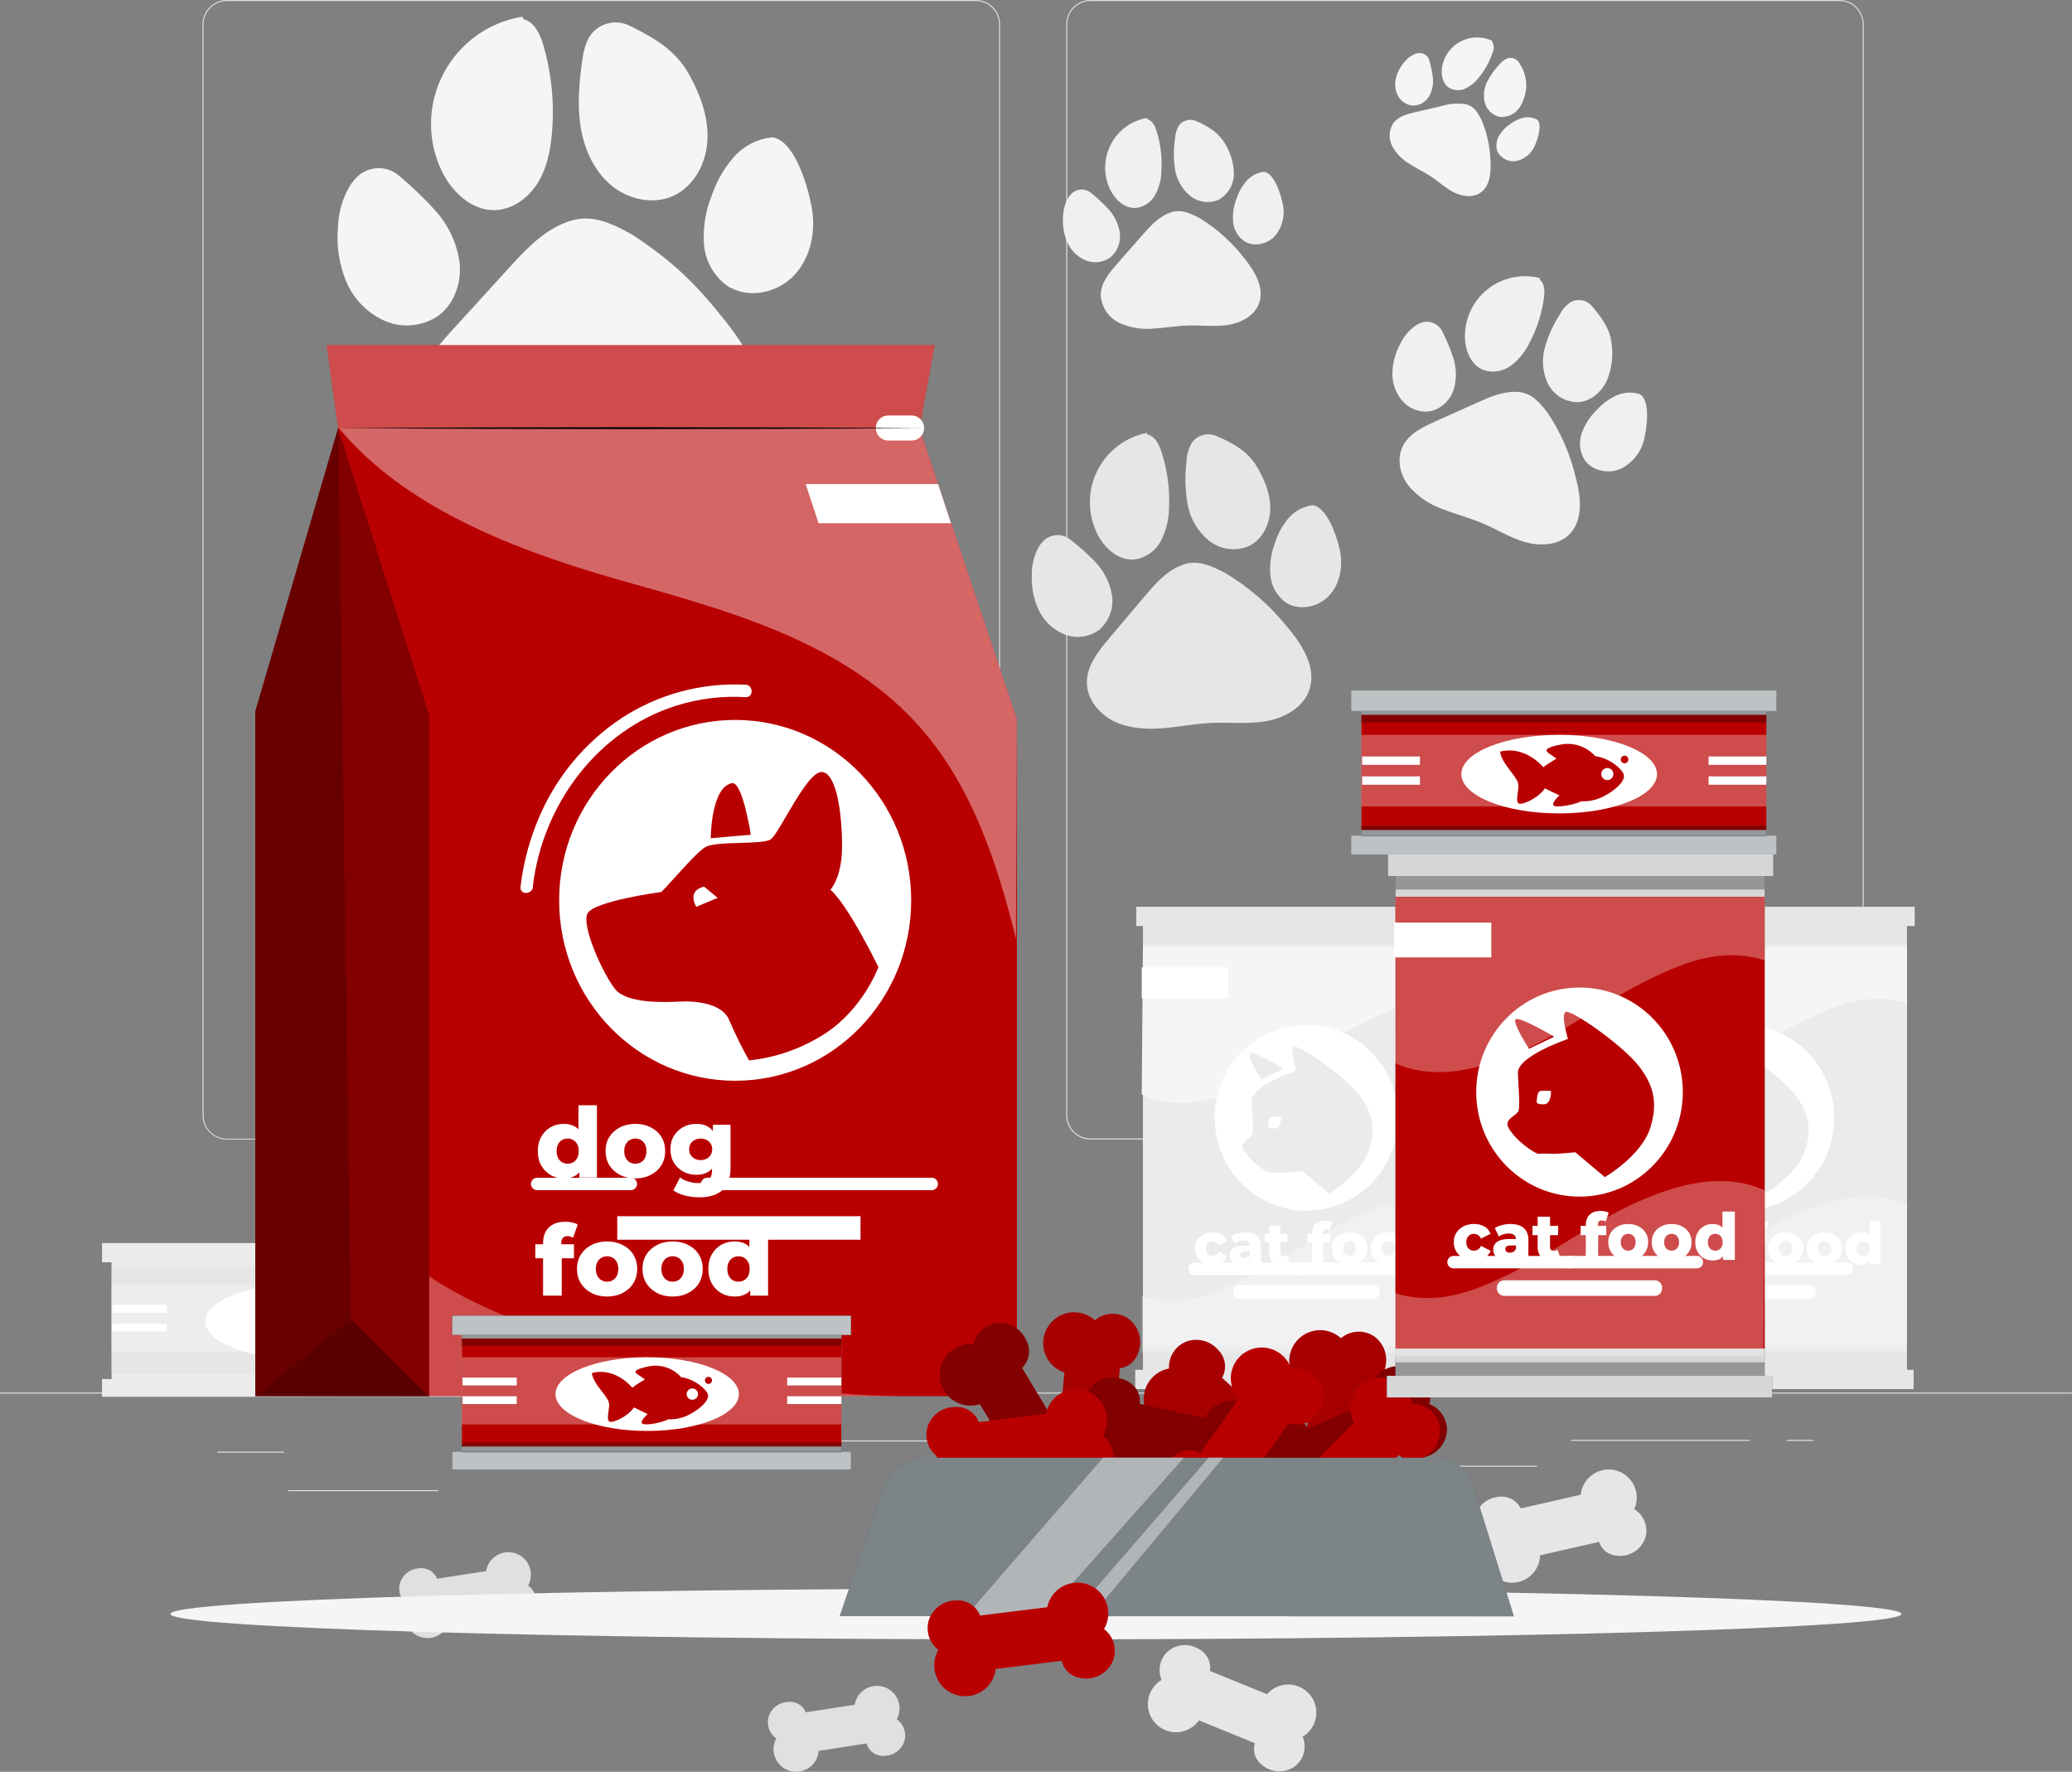 <svg width="421" height="360" viewBox="0 0 421 360" fill="none" xmlns="http://www.w3.org/2000/svg">
<rect x="0" y="0" width="421" height="360" fill="#808080" stroke="none"/>
<path d="M373.749 231.53H221.57C220.263 231.528 219.009 231.008 218.084 230.083C217.159 229.158 216.639 227.905 216.637 226.597V4.934C216.639 3.626 217.159 2.372 218.084 1.448C219.009 0.523 220.263 0.002 221.57 0H373.749C375.057 0.002 376.311 0.523 377.235 1.448C378.16 2.372 378.681 3.626 378.683 4.934V226.597C378.681 227.905 378.16 229.158 377.235 230.083C376.311 231.008 375.057 231.528 373.749 231.53ZM221.57 0.21C220.318 0.213 219.118 0.711 218.233 1.596C217.348 2.482 216.849 3.682 216.847 4.934V226.597C216.849 227.849 217.348 229.049 218.233 229.934C219.118 230.819 220.318 231.318 221.57 231.32H373.749C375.002 231.32 376.203 230.822 377.089 229.937C377.975 229.051 378.472 227.849 378.472 226.597V4.934C378.472 3.681 377.975 2.48 377.089 1.594C376.203 0.708 375.002 0.21 373.749 0.21H221.57Z" fill="#E0E0E0"/>
<path d="M198.266 231.53H46.096C44.786 231.53 43.531 231.011 42.604 230.086C41.678 229.161 41.156 227.906 41.154 226.597V4.934C41.156 3.624 41.678 2.37 42.604 1.445C43.531 0.52 44.786 -1.89987e-06 46.096 0H198.266C199.574 0 200.829 0.52 201.755 1.445C202.68 2.37 203.2 3.625 203.2 4.934V226.597C203.2 227.905 202.68 229.16 201.755 230.085C200.829 231.011 199.574 231.53 198.266 231.53ZM46.096 0.21C44.842 0.21 43.64 0.708 42.753 1.593C41.866 2.479 41.366 3.68 41.364 4.934V226.597C41.36 227.221 41.479 227.84 41.715 228.418C41.95 228.996 42.298 229.521 42.738 229.964C43.178 230.407 43.701 230.759 44.277 230.999C44.853 231.239 45.471 231.362 46.096 231.362H198.266C198.886 231.362 199.5 231.24 200.073 231.003C200.646 230.765 201.167 230.417 201.606 229.979C202.044 229.54 202.392 229.019 202.63 228.446C202.867 227.873 202.989 227.259 202.989 226.639V4.934C202.989 4.313 202.867 3.699 202.63 3.126C202.392 2.553 202.044 2.032 201.606 1.594C201.167 1.155 200.646 0.807 200.073 0.57C199.5 0.333 198.886 0.21 198.266 0.21H46.096Z" fill="#E0E0E0"/>
<path d="M420.965 282.947H0V283.158H420.965V282.947Z" fill="#E0E0E0"/>
<path d="M57.689 294.953H44.168V295.163H57.689V294.953Z" fill="#E0E0E0"/>
<path d="M189.156 292.671H144.088V292.882H189.156V292.671Z" fill="#E0E0E0"/>
<path d="M89.051 302.774H58.531V302.985H89.051V302.774Z" fill="#E0E0E0"/>
<path d="M355.572 292.562H319.209V292.772H355.572V292.562Z" fill="#E0E0E0"/>
<path d="M368.403 292.562H363.073V292.772H368.403V292.562Z" fill="#E0E0E0"/>
<path d="M312.263 297.807H266.892V298.018H312.263V297.807Z" fill="#E0E0E0"/>
<path d="M264.677 352.869C265.387 352.446 265.996 351.873 266.463 351.191C266.93 350.509 267.243 349.734 267.381 348.92C267.518 348.105 267.478 347.27 267.261 346.472C267.045 345.675 266.658 344.934 266.127 344.3C265.596 343.667 264.934 343.157 264.187 342.804C263.439 342.452 262.624 342.266 261.798 342.259C260.971 342.253 260.154 342.425 259.401 342.766C258.648 343.106 257.977 343.606 257.437 344.231L245.843 339.508C245.984 338.579 245.818 337.63 245.371 336.804C244.925 335.978 244.222 335.319 243.368 334.928C242.421 334.401 241.336 334.174 240.257 334.276C239.177 334.378 238.155 334.805 237.323 335.5C236.523 336.212 235.967 337.158 235.734 338.204C235.501 339.25 235.603 340.342 236.026 341.326C235.294 341.761 234.668 342.353 234.193 343.06C233.719 343.767 233.409 344.572 233.285 345.414C233.162 346.257 233.228 347.116 233.479 347.93C233.73 348.744 234.16 349.491 234.737 350.117C235.314 350.744 236.023 351.233 236.814 351.55C237.604 351.867 238.455 352.003 239.305 351.949C240.155 351.895 240.982 351.652 241.726 351.237C242.469 350.822 243.111 350.247 243.604 349.552L254.978 354.183C254.338 356.498 255.542 358.274 257.344 359.234C258.291 359.761 259.376 359.988 260.455 359.886C261.534 359.784 262.557 359.357 263.389 358.662C264.181 357.951 264.731 357.011 264.962 355.972C265.193 354.933 265.093 353.849 264.677 352.869Z" fill="#E6E6E6"/>
<path d="M182.219 349.316C182.538 348.731 182.726 348.083 182.769 347.417C182.812 346.752 182.71 346.085 182.469 345.463C182.228 344.841 181.854 344.279 181.374 343.816C180.894 343.353 180.319 343.001 179.688 342.783C179.058 342.565 178.388 342.487 177.724 342.555C177.061 342.623 176.42 342.834 175.847 343.175C175.273 343.515 174.781 343.977 174.404 344.527C174.027 345.078 173.775 345.703 173.665 346.361L163.73 347.91C163.439 347.215 162.931 346.633 162.281 346.252C161.631 345.871 160.875 345.711 160.126 345.797C159.257 345.824 158.416 346.115 157.716 346.631C157.015 347.146 156.488 347.863 156.203 348.685C155.949 349.507 155.96 350.388 156.233 351.203C156.506 352.019 157.029 352.728 157.727 353.231C157.402 353.833 157.216 354.499 157.182 355.182C157.148 355.865 157.266 356.547 157.53 357.178C157.793 357.809 158.194 358.373 158.703 358.829C159.212 359.286 159.817 359.622 160.473 359.815C161.129 360.007 161.82 360.05 162.495 359.941C163.17 359.833 163.812 359.574 164.375 359.185C164.937 358.796 165.405 358.287 165.745 357.694C166.085 357.1 166.288 356.439 166.34 355.757L176.081 354.233C176.297 355.031 176.793 355.725 177.477 356.188C178.162 356.652 178.99 356.854 179.811 356.759C180.682 356.73 181.524 356.438 182.226 355.921C182.928 355.404 183.457 354.686 183.743 353.863C183.998 353.041 183.988 352.159 183.715 351.343C183.441 350.528 182.918 349.818 182.219 349.316Z" fill="#E0E0E0"/>
<path d="M107.312 322.164C107.633 321.578 107.821 320.93 107.865 320.263C107.908 319.597 107.806 318.929 107.565 318.307C107.324 317.684 106.95 317.122 106.469 316.659C105.988 316.196 105.412 315.843 104.78 315.626C104.149 315.408 103.478 315.331 102.814 315.4C102.15 315.468 101.509 315.681 100.935 316.023C100.362 316.365 99.87 316.828 99.494 317.38C99.118 317.932 98.867 318.559 98.758 319.217L88.815 320.766C88.529 320.07 88.023 319.485 87.374 319.102C86.725 318.72 85.969 318.559 85.22 318.645C84.351 318.672 83.51 318.963 82.809 319.478C82.109 319.994 81.581 320.711 81.297 321.533C81.039 322.354 81.047 323.235 81.319 324.051C81.591 324.867 82.114 325.577 82.812 326.079C82.491 326.681 82.308 327.346 82.276 328.028C82.244 328.709 82.365 329.389 82.629 330.018C82.893 330.647 83.294 331.209 83.803 331.663C84.311 332.117 84.915 332.453 85.57 332.644C86.224 332.836 86.913 332.88 87.587 332.772C88.26 332.663 88.901 332.407 89.463 332.02C90.024 331.633 90.493 331.125 90.834 330.535C91.175 329.944 91.38 329.285 91.434 328.605L101.175 327.081C101.389 327.88 101.885 328.575 102.569 329.038C103.254 329.502 104.083 329.704 104.905 329.607C105.775 329.578 106.616 329.285 107.316 328.768C108.017 328.251 108.544 327.534 108.828 326.711C109.087 325.89 109.079 325.008 108.807 324.192C108.535 323.375 108.012 322.666 107.312 322.164Z" fill="#E0E0E0"/>
<path d="M332.057 306.639C332.399 305.885 332.573 305.066 332.567 304.238C332.561 303.41 332.375 302.593 332.021 301.844C331.668 301.095 331.156 300.433 330.521 299.901C329.886 299.37 329.143 298.983 328.343 298.768C327.544 298.553 326.707 298.514 325.891 298.654C325.075 298.795 324.3 299.111 323.618 299.581C322.936 300.051 322.365 300.664 321.944 301.376C321.523 302.089 321.262 302.885 321.179 303.709L308.988 306.487C308.569 305.647 307.889 304.965 307.049 304.545C306.209 304.124 305.256 303.987 304.332 304.155C303.254 304.268 302.235 304.703 301.409 305.405C300.582 306.107 299.987 307.041 299.701 308.087C299.454 309.131 299.541 310.226 299.951 311.217C300.36 312.208 301.071 313.045 301.983 313.61C301.648 314.383 301.489 315.221 301.516 316.062C301.543 316.904 301.756 317.73 302.14 318.48C302.524 319.229 303.069 319.885 303.736 320.399C304.404 320.913 305.176 321.274 305.999 321.454C306.822 321.634 307.674 321.631 308.495 321.443C309.317 321.255 310.086 320.887 310.748 320.367C311.41 319.846 311.949 319.186 312.326 318.432C312.703 317.679 312.909 316.852 312.928 316.01L324.909 313.282C325.709 315.547 327.721 316.313 329.758 316.094C330.836 315.981 331.855 315.546 332.682 314.844C333.508 314.142 334.103 313.208 334.389 312.162C334.632 311.113 334.537 310.014 334.118 309.023C333.699 308.031 332.978 307.197 332.057 306.639Z" fill="#E6E6E6"/>
<path d="M99.802 254.86H22.682V283.722H99.802V254.86Z" fill="#EBEBEB"/>
<path d="M101.747 280.194H20.737V283.806H101.747V280.194Z" fill="#EBEBEB"/>
<path d="M101.747 252.57H20.737V256.477H101.747V252.57Z" fill="#EBEBEB"/>
<path d="M99.802 257.209H22.682V279.141H99.802V257.209Z" fill="#E6E6E6"/>
<path opacity="0.3" d="M99.802 261.015H22.682V274.654H99.802V261.015Z" fill="white"/>
<path d="M60.349 275.984C70.639 275.984 78.981 272.633 78.981 268.5C78.981 264.366 70.639 261.015 60.349 261.015C50.059 261.015 41.718 264.366 41.718 268.5C41.718 272.633 50.059 275.984 60.349 275.984Z" fill="white"/>
<path d="M99.811 265.14H88.798V266.731H99.811V265.14Z" fill="white"/>
<path d="M99.811 268.937H88.798V270.529H99.811V268.937Z" fill="white"/>
<path d="M33.845 265.14H22.833V266.731H33.845V265.14Z" fill="white"/>
<path d="M33.845 268.937H22.833V270.529H33.845V268.937Z" fill="white"/>
<path d="M298.86 187.035H232.229V278.409H298.86V187.035Z" fill="#E6E6E6"/>
<path d="M300.417 184.239H230.874V188.154H300.417V184.239Z" fill="#E6E6E6"/>
<path d="M230.663 282.24H300.207V278.325H230.663V282.24Z" fill="#E6E6E6"/>
<path d="M298.86 191.892H232.229V273.416H298.86V191.892Z" fill="#EBEBEB"/>
<path d="M231.985 222.387C239.487 225.755 247.78 223.532 255.273 220.114C262.766 216.696 269.417 211.652 276.767 207.94C284.117 204.227 290.996 201.406 298.86 203.873V192.44H232.229L231.985 222.387Z" fill="#F5F5F5"/>
<path d="M265.444 245.986C275.738 245.986 284.084 237.539 284.084 227.119C284.084 216.698 275.738 208.251 265.444 208.251C255.149 208.251 246.803 216.698 246.803 227.119C246.803 237.539 255.149 245.986 265.444 245.986Z" fill="white"/>
<path d="M256.325 219.306L260.863 217.125C260.863 217.125 254.321 213.261 253.867 214.035C253.412 214.81 256.325 219.306 256.325 219.306Z" fill="#EBEBEB"/>
<path d="M263.364 217.538C263.364 217.538 254.229 220.627 254.322 223.675C254.414 226.723 254.818 229.99 254.322 230.714C253.825 231.438 251.956 232.078 252.545 233.4C253.832 235.495 255.689 237.18 257.9 238.257C258.691 238.213 259.483 238.213 260.274 238.257C261.007 238.35 264.686 237.988 264.686 237.988L270.007 242.509C270.007 242.509 276.641 238.67 278.224 233.534C279.478 229.468 279.066 226.218 276.094 222.396C273.122 218.573 263.642 211.998 262.867 212.722C262.093 213.446 263.364 217.538 263.364 217.538Z" fill="#EBEBEB"/>
<path d="M257.723 228.786C257.723 228.786 257.723 227.035 258.38 226.9C259.012 226.833 259.65 226.833 260.282 226.9C260.282 226.9 260.409 229.249 259.036 229.308C257.445 229.375 257.723 228.786 257.723 228.786Z" fill="white"/>
<path d="M246.41 256.969C245.704 256.969 245.073 256.828 244.516 256.545C243.967 256.263 243.535 255.874 243.222 255.38C242.908 254.878 242.751 254.306 242.751 253.662C242.751 253.019 242.908 252.45 243.222 251.956C243.535 251.462 243.967 251.078 244.516 250.803C245.073 250.521 245.704 250.379 246.41 250.379C247.132 250.379 247.756 250.532 248.281 250.838C248.807 251.144 249.18 251.576 249.399 252.133L247.67 253.015C247.52 252.717 247.336 252.501 247.116 252.368C246.897 252.227 246.658 252.156 246.399 252.156C246.14 252.156 245.905 252.215 245.693 252.333C245.481 252.45 245.312 252.623 245.187 252.85C245.069 253.07 245.01 253.341 245.01 253.662C245.01 253.992 245.069 254.27 245.187 254.498C245.312 254.725 245.481 254.898 245.693 255.016C245.905 255.133 246.14 255.192 246.399 255.192C246.658 255.192 246.897 255.125 247.116 254.992C247.336 254.851 247.52 254.631 247.67 254.333L249.399 255.216C249.18 255.772 248.807 256.204 248.281 256.51C247.756 256.816 247.132 256.969 246.41 256.969ZM254.136 256.863V255.674L253.983 255.38V253.192C253.983 252.839 253.873 252.568 253.653 252.38C253.442 252.184 253.1 252.086 252.63 252.086C252.324 252.086 252.014 252.137 251.7 252.239C251.386 252.333 251.12 252.466 250.9 252.639L250.147 251.121C250.508 250.885 250.939 250.705 251.441 250.579C251.951 250.446 252.457 250.379 252.959 250.379C253.995 250.379 254.795 250.619 255.359 251.097C255.932 251.568 256.218 252.309 256.218 253.321V256.863H254.136ZM252.253 256.969C251.743 256.969 251.312 256.882 250.959 256.71C250.606 256.537 250.335 256.302 250.147 256.004C249.966 255.706 249.876 255.372 249.876 255.004C249.876 254.612 249.974 254.274 250.17 253.992C250.374 253.702 250.684 253.482 251.1 253.333C251.516 253.176 252.053 253.098 252.712 253.098H254.218V254.262H253.018C252.657 254.262 252.402 254.321 252.253 254.439C252.112 254.557 252.041 254.713 252.041 254.91C252.041 255.106 252.116 255.263 252.265 255.38C252.414 255.498 252.618 255.557 252.877 255.557C253.12 255.557 253.34 255.498 253.536 255.38C253.74 255.255 253.889 255.066 253.983 254.815L254.289 255.639C254.171 256.078 253.94 256.412 253.594 256.639C253.257 256.859 252.81 256.969 252.253 256.969ZM260.477 256.969C259.661 256.969 259.026 256.769 258.571 256.369C258.116 255.961 257.888 255.349 257.888 254.533V249.062H260.124V254.51C260.124 254.737 260.187 254.917 260.312 255.051C260.438 255.176 260.599 255.239 260.795 255.239C261.062 255.239 261.289 255.172 261.477 255.039L262.03 256.604C261.842 256.73 261.611 256.82 261.336 256.875C261.062 256.937 260.775 256.969 260.477 256.969ZM256.959 252.392V250.721H261.583V252.392H256.959ZM266.576 256.863V250.556C266.576 249.787 266.803 249.175 267.258 248.72C267.721 248.258 268.38 248.026 269.235 248.026C269.509 248.026 269.78 248.054 270.047 248.108C270.313 248.163 270.537 248.246 270.717 248.356L270.164 249.932C270.07 249.877 269.964 249.834 269.847 249.803C269.729 249.764 269.611 249.744 269.494 249.744C269.258 249.744 269.074 249.815 268.941 249.956C268.815 250.089 268.752 250.297 268.752 250.579V251.038L268.811 251.968V256.863H266.576ZM265.646 252.392V250.721H270.27V252.392H265.646ZM274.229 256.969C273.53 256.969 272.911 256.828 272.369 256.545C271.828 256.263 271.401 255.874 271.087 255.38C270.781 254.878 270.628 254.306 270.628 253.662C270.628 253.019 270.781 252.45 271.087 251.956C271.401 251.462 271.828 251.078 272.369 250.803C272.911 250.521 273.53 250.379 274.229 250.379C274.927 250.379 275.546 250.521 276.088 250.803C276.637 251.078 277.064 251.462 277.37 251.956C277.676 252.45 277.829 253.019 277.829 253.662C277.829 254.306 277.676 254.878 277.37 255.38C277.064 255.874 276.637 256.263 276.088 256.545C275.546 256.828 274.927 256.969 274.229 256.969ZM274.229 255.192C274.487 255.192 274.715 255.133 274.911 255.016C275.115 254.898 275.276 254.725 275.393 254.498C275.511 254.262 275.57 253.984 275.57 253.662C275.57 253.341 275.511 253.07 275.393 252.85C275.276 252.623 275.115 252.45 274.911 252.333C274.715 252.215 274.487 252.156 274.229 252.156C273.977 252.156 273.75 252.215 273.546 252.333C273.35 252.45 273.189 252.623 273.064 252.85C272.946 253.07 272.887 253.341 272.887 253.662C272.887 253.984 272.946 254.262 273.064 254.498C273.189 254.725 273.35 254.898 273.546 255.016C273.75 255.133 273.977 255.192 274.229 255.192ZM282.065 256.969C281.367 256.969 280.747 256.828 280.206 256.545C279.665 256.263 279.237 255.874 278.924 255.38C278.618 254.878 278.465 254.306 278.465 253.662C278.465 253.019 278.618 252.45 278.924 251.956C279.237 251.462 279.665 251.078 280.206 250.803C280.747 250.521 281.367 250.379 282.065 250.379C282.763 250.379 283.383 250.521 283.924 250.803C284.474 251.078 284.901 251.462 285.207 251.956C285.513 252.45 285.666 253.019 285.666 253.662C285.666 254.306 285.513 254.878 285.207 255.38C284.901 255.874 284.474 256.263 283.924 256.545C283.383 256.828 282.763 256.969 282.065 256.969ZM282.065 255.192C282.324 255.192 282.552 255.133 282.748 255.016C282.952 254.898 283.113 254.725 283.23 254.498C283.348 254.262 283.407 253.984 283.407 253.662C283.407 253.341 283.348 253.07 283.23 252.85C283.113 252.623 282.952 252.45 282.748 252.333C282.552 252.215 282.324 252.156 282.065 252.156C281.814 252.156 281.587 252.215 281.383 252.333C281.187 252.45 281.026 252.623 280.9 252.85C280.783 253.07 280.724 253.341 280.724 253.662C280.724 253.984 280.783 254.262 280.9 254.498C281.026 254.725 281.187 254.898 281.383 255.016C281.587 255.133 281.814 255.192 282.065 255.192ZM289.478 256.969C288.898 256.969 288.368 256.835 287.89 256.569C287.419 256.294 287.043 255.914 286.76 255.427C286.478 254.933 286.337 254.345 286.337 253.662C286.337 252.988 286.478 252.407 286.76 251.921C287.043 251.427 287.419 251.046 287.89 250.78C288.368 250.513 288.898 250.379 289.478 250.379C290.028 250.379 290.49 250.497 290.867 250.732C291.251 250.968 291.542 251.329 291.738 251.815C291.934 252.301 292.032 252.917 292.032 253.662C292.032 254.423 291.938 255.047 291.749 255.533C291.561 256.02 291.279 256.38 290.902 256.616C290.526 256.851 290.051 256.969 289.478 256.969ZM289.949 255.192C290.2 255.192 290.424 255.133 290.62 255.016C290.824 254.898 290.985 254.725 291.102 254.498C291.22 254.262 291.279 253.984 291.279 253.662C291.279 253.341 291.22 253.07 291.102 252.85C290.985 252.623 290.824 252.45 290.62 252.333C290.424 252.215 290.2 252.156 289.949 252.156C289.69 252.156 289.459 252.215 289.255 252.333C289.059 252.45 288.902 252.623 288.784 252.85C288.667 253.07 288.608 253.341 288.608 253.662C288.608 253.984 288.667 254.262 288.784 254.498C288.902 254.725 289.059 254.898 289.255 255.016C289.459 255.133 289.69 255.192 289.949 255.192ZM291.349 256.863V255.769L291.361 253.662L291.243 251.556V248.132H293.479V256.863H291.349Z" fill="white"/>
<path d="M242.711 259.078H263.987C264.322 259.078 264.643 258.945 264.88 258.708C265.117 258.472 265.25 258.15 265.25 257.815C265.25 257.481 265.117 257.159 264.88 256.922C264.643 256.686 264.322 256.553 263.987 256.553H242.711C242.376 256.553 242.055 256.686 241.818 256.922C241.581 257.159 241.448 257.481 241.448 257.815C241.448 258.15 241.581 258.472 241.818 258.708C242.055 258.945 242.376 259.078 242.711 259.078Z" fill="white"/>
<path d="M263.524 259.078H286.601C286.936 259.078 287.257 258.945 287.494 258.708C287.731 258.472 287.864 258.15 287.864 257.815C287.864 257.481 287.731 257.159 287.494 256.922C287.257 256.686 286.936 256.553 286.601 256.553H263.524C263.189 256.553 262.868 256.686 262.631 256.922C262.394 257.159 262.261 257.481 262.261 257.815C262.261 258.15 262.394 258.472 262.631 258.708C262.868 258.945 263.189 259.078 263.524 259.078Z" fill="white"/>
<path d="M278.948 263.903H251.939C251.566 263.903 251.208 263.754 250.945 263.491C250.681 263.227 250.533 262.869 250.533 262.497C250.533 262.124 250.681 261.766 250.945 261.502C251.208 261.239 251.566 261.091 251.939 261.091H278.948C279.135 261.088 279.321 261.124 279.494 261.194C279.667 261.265 279.824 261.37 279.956 261.503C280.088 261.635 280.192 261.793 280.262 261.967C280.331 262.141 280.366 262.326 280.362 262.513C280.361 262.698 280.324 262.88 280.252 263.05C280.18 263.219 280.075 263.373 279.944 263.502C279.813 263.631 279.657 263.733 279.486 263.802C279.315 263.871 279.132 263.905 278.948 263.903Z" fill="white"/>
<g opacity="0.3">
<path d="M298.885 244.833C291.383 241.465 283.09 243.688 275.589 247.106C268.087 250.524 261.453 255.568 254.103 259.28C246.753 262.993 239.84 265.881 231.985 263.355V274.797H298.615L298.885 244.833Z" fill="white"/>
</g>
<path d="M249.522 196.54H231.985V202.821H249.522V196.54Z" fill="white"/>
<path d="M387.473 187.035H320.842V278.409H387.473V187.035Z" fill="#E6E6E6"/>
<path d="M389.038 184.239H319.495V188.154H389.038V184.239Z" fill="#E6E6E6"/>
<path d="M319.285 282.24H388.828V278.325H319.285V282.24Z" fill="#E6E6E6"/>
<path d="M387.473 191.892H320.842V273.416H387.473V191.892Z" fill="#EBEBEB"/>
<path d="M320.598 222.387C328.1 225.755 336.393 223.532 343.894 220.114C351.396 216.696 358.03 211.652 365.38 207.94C372.73 204.227 379.617 201.406 387.473 203.873V192.44H320.842L320.598 222.387Z" fill="#F5F5F5"/>
<path d="M354.057 245.986C364.351 245.986 372.697 237.539 372.697 227.119C372.697 216.698 364.351 208.251 354.057 208.251C343.762 208.251 335.416 216.698 335.416 227.119C335.416 237.539 343.762 245.986 354.057 245.986Z" fill="white"/>
<path d="M344.938 219.306L349.485 217.125C349.485 217.125 342.934 213.261 342.48 214.035C342.025 214.81 344.938 219.306 344.938 219.306Z" fill="#EBEBEB"/>
<path d="M351.985 217.538C351.985 217.538 342.85 220.627 342.935 223.675C343.019 226.723 343.44 229.99 342.935 230.714C342.429 231.438 340.577 232.078 341.167 233.4C341.756 234.721 344.096 237.121 346.513 238.257C347.306 238.213 348.102 238.213 348.895 238.257C349.619 238.35 353.299 237.988 353.299 237.988L358.628 242.509C358.628 242.509 365.263 238.67 366.845 233.534C368.1 229.468 367.687 226.218 364.707 222.396C361.726 218.573 352.255 211.998 351.48 212.722C350.706 213.446 351.985 217.538 351.985 217.538Z" fill="#EBEBEB"/>
<path d="M346.344 228.786C346.344 228.786 346.344 227.035 347.001 226.9C347.634 226.834 348.271 226.834 348.904 226.9C348.904 226.9 349.022 229.249 347.649 229.308C346.033 229.375 346.344 228.786 346.344 228.786Z" fill="white"/>
<path d="M335.024 256.969C334.318 256.969 333.686 256.828 333.129 256.545C332.58 256.263 332.149 255.874 331.835 255.38C331.521 254.878 331.364 254.306 331.364 253.662C331.364 253.019 331.521 252.45 331.835 251.956C332.149 251.462 332.58 251.078 333.129 250.803C333.686 250.521 334.318 250.379 335.024 250.379C335.745 250.379 336.369 250.532 336.895 250.838C337.42 251.144 337.793 251.576 338.012 252.133L336.283 253.015C336.134 252.717 335.949 252.501 335.73 252.368C335.51 252.227 335.271 252.156 335.012 252.156C334.753 252.156 334.518 252.215 334.306 252.333C334.094 252.45 333.926 252.623 333.8 252.85C333.682 253.07 333.624 253.341 333.624 253.662C333.624 253.992 333.682 254.27 333.8 254.498C333.926 254.725 334.094 254.898 334.306 255.016C334.518 255.133 334.753 255.192 335.012 255.192C335.271 255.192 335.51 255.125 335.73 254.992C335.949 254.851 336.134 254.631 336.283 254.333L338.012 255.216C337.793 255.772 337.42 256.204 336.895 256.51C336.369 256.816 335.745 256.969 335.024 256.969ZM342.749 256.863V255.674L342.596 255.38V253.192C342.596 252.839 342.486 252.568 342.267 252.38C342.055 252.184 341.714 252.086 341.243 252.086C340.937 252.086 340.627 252.137 340.313 252.239C340 252.333 339.733 252.466 339.513 252.639L338.76 251.121C339.121 250.885 339.552 250.705 340.054 250.579C340.564 250.446 341.07 250.379 341.572 250.379C342.608 250.379 343.408 250.619 343.973 251.097C344.545 251.568 344.832 252.309 344.832 253.321V256.863H342.749ZM340.866 256.969C340.356 256.969 339.925 256.882 339.572 256.71C339.219 256.537 338.948 256.302 338.76 256.004C338.58 255.706 338.49 255.372 338.49 255.004C338.49 254.612 338.588 254.274 338.784 253.992C338.988 253.702 339.297 253.482 339.713 253.333C340.129 253.176 340.666 253.098 341.325 253.098H342.831V254.262H341.631C341.27 254.262 341.015 254.321 340.866 254.439C340.725 254.557 340.655 254.713 340.655 254.91C340.655 255.106 340.729 255.263 340.878 255.38C341.027 255.498 341.231 255.557 341.49 255.557C341.733 255.557 341.953 255.498 342.149 255.38C342.353 255.255 342.502 255.066 342.596 254.815L342.902 255.639C342.784 256.078 342.553 256.412 342.208 256.639C341.87 256.859 341.423 256.969 340.866 256.969ZM349.09 256.969C348.275 256.969 347.639 256.769 347.184 256.369C346.729 255.961 346.502 255.349 346.502 254.533V249.062H348.737V254.51C348.737 254.737 348.8 254.917 348.926 255.051C349.051 255.176 349.212 255.239 349.408 255.239C349.675 255.239 349.902 255.172 350.091 255.039L350.644 256.604C350.455 256.73 350.224 256.82 349.949 256.875C349.675 256.937 349.389 256.969 349.09 256.969ZM345.572 252.392V250.721H350.197V252.392H345.572ZM355.189 256.863V250.556C355.189 249.787 355.416 249.175 355.871 248.72C356.334 248.258 356.993 248.026 357.848 248.026C358.123 248.026 358.393 248.054 358.66 248.108C358.927 248.163 359.15 248.246 359.331 248.356L358.778 249.932C358.684 249.877 358.578 249.834 358.46 249.803C358.342 249.764 358.225 249.744 358.107 249.744C357.872 249.744 357.687 249.815 357.554 249.956C357.428 250.089 357.366 250.297 357.366 250.579V251.038L357.425 251.968V256.863H355.189ZM354.259 252.392V250.721H358.884V252.392H354.259ZM362.842 256.969C362.144 256.969 361.524 256.828 360.983 256.545C360.441 256.263 360.014 255.874 359.7 255.38C359.394 254.878 359.241 254.306 359.241 253.662C359.241 253.019 359.394 252.45 359.7 251.956C360.014 251.462 360.441 251.078 360.983 250.803C361.524 250.521 362.144 250.379 362.842 250.379C363.54 250.379 364.16 250.521 364.701 250.803C365.25 251.078 365.678 251.462 365.983 251.956C366.289 252.45 366.442 253.019 366.442 253.662C366.442 254.306 366.289 254.878 365.983 255.38C365.678 255.874 365.25 256.263 364.701 256.545C364.16 256.828 363.54 256.969 362.842 256.969ZM362.842 255.192C363.101 255.192 363.328 255.133 363.524 255.016C363.728 254.898 363.889 254.725 364.007 254.498C364.124 254.262 364.183 253.984 364.183 253.662C364.183 253.341 364.124 253.07 364.007 252.85C363.889 252.623 363.728 252.45 363.524 252.333C363.328 252.215 363.101 252.156 362.842 252.156C362.591 252.156 362.363 252.215 362.159 252.333C361.963 252.45 361.802 252.623 361.677 252.85C361.559 253.07 361.5 253.341 361.5 253.662C361.5 253.984 361.559 254.262 361.677 254.498C361.802 254.725 361.963 254.898 362.159 255.016C362.363 255.133 362.591 255.192 362.842 255.192ZM370.679 256.969C369.98 256.969 369.361 256.828 368.819 256.545C368.278 256.263 367.851 255.874 367.537 255.38C367.231 254.878 367.078 254.306 367.078 253.662C367.078 253.019 367.231 252.45 367.537 251.956C367.851 251.462 368.278 251.078 368.819 250.803C369.361 250.521 369.98 250.379 370.679 250.379C371.377 250.379 371.996 250.521 372.538 250.803C373.087 251.078 373.514 251.462 373.82 251.956C374.126 252.45 374.279 253.019 374.279 253.662C374.279 254.306 374.126 254.878 373.82 255.38C373.514 255.874 373.087 256.263 372.538 256.545C371.996 256.828 371.377 256.969 370.679 256.969ZM370.679 255.192C370.937 255.192 371.165 255.133 371.361 255.016C371.565 254.898 371.726 254.725 371.843 254.498C371.961 254.262 372.02 253.984 372.02 253.662C372.02 253.341 371.961 253.07 371.843 252.85C371.726 252.623 371.565 252.45 371.361 252.333C371.165 252.215 370.937 252.156 370.679 252.156C370.428 252.156 370.2 252.215 369.996 252.333C369.8 252.45 369.639 252.623 369.514 252.85C369.396 253.07 369.337 253.341 369.337 253.662C369.337 253.984 369.396 254.262 369.514 254.498C369.639 254.725 369.8 254.898 369.996 255.016C370.2 255.133 370.428 255.192 370.679 255.192ZM378.092 256.969C377.511 256.969 376.982 256.835 376.503 256.569C376.033 256.294 375.656 255.914 375.374 255.427C375.091 254.933 374.95 254.345 374.95 253.662C374.95 252.988 375.091 252.407 375.374 251.921C375.656 251.427 376.033 251.046 376.503 250.78C376.982 250.513 377.511 250.379 378.092 250.379C378.641 250.379 379.104 250.497 379.48 250.732C379.865 250.968 380.155 251.329 380.351 251.815C380.547 252.301 380.645 252.917 380.645 253.662C380.645 254.423 380.551 255.047 380.363 255.533C380.174 256.02 379.892 256.38 379.516 256.616C379.139 256.851 378.664 256.969 378.092 256.969ZM378.562 255.192C378.813 255.192 379.037 255.133 379.233 255.016C379.437 254.898 379.598 254.725 379.716 254.498C379.833 254.262 379.892 253.984 379.892 253.662C379.892 253.341 379.833 253.07 379.716 252.85C379.598 252.623 379.437 252.45 379.233 252.333C379.037 252.215 378.813 252.156 378.562 252.156C378.304 252.156 378.072 252.215 377.868 252.333C377.672 252.45 377.515 252.623 377.398 252.85C377.28 253.07 377.221 253.341 377.221 253.662C377.221 253.984 377.28 254.262 377.398 254.498C377.515 254.725 377.672 254.898 377.868 255.016C378.072 255.133 378.304 255.192 378.562 255.192ZM379.963 256.863V255.769L379.974 253.662L379.857 251.556V248.132H382.092V256.863H379.963Z" fill="white"/>
<path d="M331.324 259.078H352.6C352.935 259.078 353.256 258.945 353.493 258.708C353.73 258.472 353.863 258.15 353.863 257.815C353.863 257.481 353.73 257.159 353.493 256.922C353.256 256.686 352.935 256.553 352.6 256.553H331.324C330.989 256.553 330.668 256.686 330.431 256.922C330.194 257.159 330.061 257.481 330.061 257.815C330.061 258.15 330.194 258.472 330.431 258.708C330.668 258.945 330.989 259.078 331.324 259.078Z" fill="white"/>
<path d="M352.162 259.078H375.231C375.566 259.078 375.887 258.945 376.124 258.708C376.361 258.472 376.494 258.15 376.494 257.815C376.494 257.481 376.361 257.159 376.124 256.922C375.887 256.686 375.566 256.553 375.231 256.553H352.162C351.827 256.553 351.506 256.686 351.269 256.922C351.032 257.159 350.899 257.481 350.899 257.815C350.899 258.15 351.032 258.472 351.269 258.708C351.506 258.945 351.827 259.078 352.162 259.078Z" fill="white"/>
<path d="M367.561 263.903H340.552C340.179 263.903 339.821 263.754 339.558 263.491C339.294 263.227 339.146 262.869 339.146 262.497C339.146 262.124 339.294 261.766 339.558 261.502C339.821 261.239 340.179 261.091 340.552 261.091H367.561C367.934 261.091 368.291 261.239 368.555 261.502C368.819 261.766 368.967 262.124 368.967 262.497C368.967 262.869 368.819 263.227 368.555 263.491C368.291 263.754 367.934 263.903 367.561 263.903Z" fill="white"/>
<g opacity="0.3">
<path d="M387.473 244.833C379.971 241.465 371.678 243.688 364.185 247.106C356.692 250.524 350.04 255.601 342.665 259.314C335.29 263.027 328.462 265.881 320.598 263.355V274.797H387.228L387.473 244.833Z" fill="white"/>
</g>
<path d="M338.136 196.54H320.598V202.821H338.136V196.54Z" fill="white"/>
<path d="M248.605 116.237C244.707 114.241 242.434 113.753 239.537 115.066C236.641 116.38 234.486 118.889 232.432 121.322L225.326 129.741C223.137 132.334 220.83 135.247 220.838 138.64C220.847 142.033 223.246 144.997 226.227 146.496C229.207 147.994 232.693 148.222 236.027 147.977C239.361 147.733 242.661 147.06 245.995 146.9C249.75 146.715 253.572 147.178 257.243 146.538C260.914 145.898 264.719 143.835 265.991 140.299C267.624 135.761 264.61 130.954 261.478 127.3C257.897 122.853 253.535 119.099 248.605 116.22" fill="#E6E6E6"/>
<path d="M272.187 111.513C271.438 108.331 269.459 102.901 266.664 102.648C264.678 102.925 262.871 103.949 261.613 105.511C260.374 107.06 259.456 108.84 258.91 110.747C258.178 112.799 257.919 114.989 258.152 117.154C258.281 118.234 258.639 119.272 259.204 120.201C259.77 121.129 260.528 121.925 261.427 122.534C264.223 124.218 268.163 123.258 270.276 120.783C272.389 118.308 272.928 114.704 272.187 111.513Z" fill="#E6E6E6"/>
<path d="M225.932 120.884C225.49 118.329 224.287 115.967 222.48 114.107C220.928 112.497 219.256 111.008 217.479 109.653C216.706 109.02 215.728 108.692 214.73 108.729C213.731 108.766 212.781 109.166 212.057 109.855C211.658 110.259 211.307 110.708 211.013 111.194C210.115 112.863 209.646 114.729 209.649 116.624C209.509 119.137 209.986 121.646 211.038 123.932C212.115 126.223 214.028 128.016 216.384 128.941C217.559 129.382 218.827 129.516 220.068 129.328C221.309 129.141 222.481 128.64 223.473 127.872C224.429 127.002 225.154 125.908 225.583 124.688C226.012 123.468 226.132 122.161 225.932 120.884Z" fill="#E6E6E6"/>
<path d="M232.995 87.956C230.802 88.398 228.742 89.345 226.979 90.723C225.215 92.1 223.798 93.87 222.838 95.891C221.879 97.912 221.404 100.129 221.451 102.366C221.498 104.603 222.067 106.798 223.111 108.777C224.542 111.497 227.237 113.829 230.301 113.702C231.462 113.573 232.574 113.163 233.541 112.507C234.508 111.851 235.3 110.97 235.849 109.939C236.937 107.859 237.514 105.551 237.533 103.204C237.709 99.324 237.181 95.445 235.976 91.753C235.487 90.28 234.688 88.638 233.164 88.285" fill="#E6E6E6"/>
<path d="M247.3 88.647C246.449 88.242 245.485 88.138 244.568 88.352C243.65 88.566 242.832 89.086 242.248 89.825C241.51 91.018 241.108 92.388 241.086 93.791C240.718 96.678 240.789 99.605 241.297 102.471C241.82 105.358 243.351 107.965 245.616 109.83C246.754 110.741 248.119 111.325 249.564 111.518C251.009 111.711 252.479 111.506 253.816 110.924C256.553 109.577 258.068 106.403 258.102 103.347C258.135 100.291 256.906 97.352 255.332 94.734C253.581 91.821 250.861 90.246 247.754 88.84" fill="#E6E6E6"/>
<path d="M300.998 24.349C300.03 22.37 299.264 21.494 297.706 21.149C296.12 20.931 294.506 21.06 292.974 21.528L287.586 22.783C285.902 23.17 284.134 23.625 283.115 25.014C282.656 25.718 282.395 26.534 282.361 27.374C282.327 28.214 282.521 29.048 282.922 29.787C283.748 31.256 284.955 32.475 286.416 33.315C287.822 34.224 289.346 34.94 290.735 35.841C292.301 36.893 293.682 38.215 295.366 39.066C297.049 39.916 299.179 40.227 300.745 39.192C302.766 37.861 303.002 34.982 302.833 32.616C302.738 29.757 302.116 26.94 300.998 24.306" fill="#F5F5F5"/>
<path d="M311.876 29.526C312.541 28.028 313.374 25.25 312.322 24.306C311.441 23.83 310.414 23.701 309.443 23.945C308.481 24.197 307.58 24.637 306.79 25.241C305.878 25.855 305.115 26.666 304.559 27.615C304.286 28.088 304.117 28.613 304.065 29.157C304.013 29.7 304.078 30.248 304.256 30.764C304.622 31.496 305.224 32.083 305.966 32.428C306.707 32.773 307.544 32.858 308.34 32.667C309.132 32.452 309.863 32.057 310.476 31.512C311.09 30.967 311.569 30.288 311.876 29.526Z" fill="#F5F5F5"/>
<path d="M290.465 19.407C291.06 18.247 291.289 16.935 291.122 15.643C290.978 14.534 290.753 13.436 290.449 12.36C290.335 11.872 290.047 11.442 289.64 11.151C289.232 10.86 288.733 10.727 288.234 10.777C287.945 10.817 287.662 10.893 287.392 11.004C286.53 11.402 285.78 12.01 285.212 12.772C284.397 13.742 283.836 14.899 283.579 16.14C283.32 17.384 283.549 18.68 284.218 19.76C284.559 20.287 285.029 20.718 285.583 21.013C286.137 21.307 286.757 21.456 287.384 21.444C288.027 21.389 288.646 21.173 289.184 20.817C289.722 20.461 290.163 19.976 290.465 19.407Z" fill="#F5F5F5"/>
<path d="M303.212 8.301C302.199 7.82 301.088 7.582 299.967 7.606C298.845 7.629 297.745 7.914 296.753 8.437C295.761 8.96 294.904 9.707 294.251 10.619C293.598 11.53 293.167 12.582 292.991 13.69C292.756 15.205 293.118 16.973 294.406 17.824C294.912 18.123 295.484 18.293 296.071 18.32C296.658 18.346 297.243 18.228 297.774 17.975C298.829 17.467 299.747 16.713 300.451 15.778C301.689 14.28 302.642 12.568 303.263 10.726C303.438 10.376 303.522 9.987 303.508 9.596C303.493 9.204 303.38 8.823 303.179 8.487" fill="#F5F5F5"/>
<path d="M308.752 12.882C308.534 12.461 308.179 12.127 307.746 11.936C307.313 11.745 306.827 11.707 306.37 11.829C305.705 12.082 305.122 12.513 304.686 13.075C303.668 14.121 302.816 15.316 302.16 16.62C301.512 17.923 301.342 19.413 301.68 20.829C301.864 21.537 302.237 22.181 302.759 22.693C303.281 23.205 303.933 23.565 304.644 23.734C305.406 23.827 306.18 23.714 306.883 23.406C307.587 23.098 308.194 22.606 308.643 21.983C309.515 20.712 310.022 19.227 310.108 17.689C310.187 16.05 309.741 14.428 308.837 13.058" fill="#F5F5F5"/>
<path d="M314.418 83.822C312.17 80.867 310.613 79.663 307.919 79.613C305.224 79.562 302.665 80.674 300.206 81.777L291.678 85.607C289.051 86.786 286.222 88.133 284.984 90.76C283.747 93.387 284.488 96.493 286.222 98.733C288.066 100.904 290.463 102.536 293.16 103.456C295.795 104.492 298.556 105.191 301.166 106.294C304.096 107.531 306.824 109.274 309.88 110.141C312.936 111.008 316.616 110.823 318.847 108.592C321.751 105.729 321.221 100.956 320.169 97.016C319.07 92.307 317.122 87.839 314.418 83.831" fill="#F0F0F0"/>
<path d="M334.145 88.874C334.751 86.171 335.223 81.297 333.185 80.076C331.57 79.57 329.824 79.69 328.294 80.413C326.781 81.143 325.428 82.164 324.311 83.418C322.999 84.715 321.997 86.293 321.381 88.032C321.079 88.903 320.969 89.829 321.059 90.746C321.149 91.663 321.437 92.549 321.903 93.345C323.41 95.677 326.761 96.367 329.304 95.256C330.55 94.639 331.635 93.742 332.475 92.634C333.315 91.527 333.887 90.24 334.145 88.874Z" fill="#F0F0F0"/>
<path d="M295.399 79.049C296.002 76.936 295.949 74.69 295.248 72.608C294.656 70.809 293.927 69.058 293.067 67.371C292.707 66.607 292.082 66 291.307 65.662C290.533 65.325 289.663 65.28 288.858 65.536C288.402 65.695 287.969 65.913 287.569 66.184C286.27 67.126 285.226 68.376 284.53 69.821C283.501 71.687 282.946 73.778 282.914 75.908C282.89 78.055 283.691 80.129 285.153 81.701C285.89 82.468 286.81 83.034 287.826 83.346C288.843 83.658 289.922 83.706 290.962 83.486C292.011 83.17 292.965 82.6 293.739 81.826C294.514 81.051 295.084 80.097 295.399 79.049Z" fill="#F0F0F0"/>
<path d="M312.877 56.502C311.04 56.03 309.118 55.994 307.264 56.396C305.41 56.798 303.675 57.627 302.198 58.817C300.72 60.008 299.541 61.526 298.754 63.252C297.967 64.978 297.594 66.865 297.664 68.76C297.756 71.362 298.944 74.165 301.351 75.159C302.286 75.484 303.285 75.577 304.263 75.431C305.241 75.284 306.169 74.902 306.967 74.317C308.551 73.127 309.829 71.577 310.697 69.796C312.257 66.903 313.278 63.751 313.711 60.493C313.879 59.179 313.871 57.638 312.869 56.813" fill="#F0F0F0"/>
<path d="M323.545 62.286C323.045 61.662 322.347 61.227 321.567 61.052C320.786 60.878 319.969 60.974 319.251 61.326C318.247 61.962 317.438 62.862 316.911 63.928C315.563 66.005 314.541 68.276 313.88 70.663C313.222 73.06 313.43 75.612 314.469 77.87C315.008 78.987 315.842 79.936 316.88 80.614C317.919 81.292 319.123 81.674 320.362 81.718C322.956 81.718 325.271 79.823 326.416 77.508C327.453 75.126 327.814 72.504 327.46 69.931C327.191 67.068 325.7 64.879 323.848 62.665" fill="#F0F0F0"/>
<path d="M128.445 47.662C122.551 44.378 119.124 43.502 114.603 45.338C110.082 47.173 106.639 50.895 103.347 54.507C99.547 58.677 95.747 62.847 91.947 67.018C88.436 70.874 84.732 75.201 84.546 80.413C84.361 85.624 87.855 90.288 92.351 92.772C96.847 95.256 102.159 95.786 107.287 95.609C112.414 95.433 117.499 94.599 122.635 94.549C128.394 94.49 134.186 95.391 139.895 94.65C145.603 93.909 151.522 90.954 153.677 85.607C156.439 78.754 152.111 71.202 147.523 65.401C141.334 57.605 137.024 53.353 128.445 47.653" fill="#F5F5F5"/>
<path d="M164.867 41.819C163.915 36.877 161.196 28.457 156.927 27.901C153.868 28.213 151.042 29.676 149.022 31.993C147.032 34.295 145.519 36.967 144.568 39.857C143.326 42.961 142.802 46.305 143.035 49.64C143.166 51.3 143.654 52.912 144.466 54.365C145.279 55.819 146.396 57.079 147.742 58.059C151.951 60.838 157.988 59.566 161.406 55.887C164.825 52.208 165.86 46.752 164.867 41.819Z" fill="#F5F5F5"/>
<path d="M93.395 53.462C92.879 49.514 91.176 45.814 88.512 42.854C86.222 40.303 83.749 37.922 81.112 35.731C79.96 34.721 78.48 34.164 76.948 34.164C75.416 34.164 73.937 34.721 72.785 35.731C72.143 36.327 71.577 37 71.101 37.735C69.619 40.234 68.788 43.066 68.685 45.969C68.308 49.811 68.887 53.687 70.368 57.251C71.891 60.834 74.729 63.697 78.299 65.249C80.077 65.995 82.016 66.273 83.932 66.058C85.847 65.843 87.676 65.141 89.245 64.02C92.36 61.612 93.774 57.394 93.395 53.462Z" fill="#F5F5F5"/>
<path d="M106.167 3.385C102.775 3.929 99.557 5.258 96.769 7.264C93.98 9.271 91.698 11.9 90.103 14.943C88.508 17.986 87.645 21.358 87.582 24.793C87.52 28.228 88.259 31.63 89.741 34.73C91.779 38.939 95.769 42.787 100.484 42.694C104.054 42.627 107.304 40.278 109.207 37.255C111.109 34.233 111.842 30.613 112.145 27.051C112.666 21.104 112.096 15.112 110.461 9.371C109.796 7.072 108.659 4.521 106.361 3.89" fill="#F5F5F5"/>
<path d="M128.066 5.296C126.784 4.621 125.31 4.402 123.887 4.676C122.464 4.95 121.176 5.7 120.236 6.803C118.897 8.487 118.51 10.693 118.232 12.814C117.634 17.226 117.272 21.739 118.039 26.134C118.805 30.528 120.783 34.831 124.218 37.676C127.653 40.522 132.638 41.642 136.729 39.832C141.006 37.929 143.515 33.155 143.743 28.474C143.97 23.793 142.286 19.196 140.004 15.113C137.479 10.541 133.421 7.965 128.756 5.641" fill="#F5F5F5"/>
<path d="M243.747 44.328C241.002 42.846 239.386 42.475 237.306 43.368C235.227 44.26 233.652 46.011 232.154 47.721L226.967 53.614C225.376 55.433 223.692 57.47 223.65 59.895C223.701 61.089 224.075 62.248 224.732 63.247C225.388 64.246 226.304 65.049 227.38 65.569C229.549 66.582 231.952 66.992 234.334 66.757C236.708 66.63 239.066 66.201 241.449 66.133C244.126 66.058 246.82 66.437 249.464 66.032C252.107 65.628 254.827 64.214 255.787 61.722C257.007 58.514 254.945 55.045 252.756 52.393C250.271 49.175 247.217 46.438 243.747 44.319" fill="#F0F0F0"/>
<path d="M260.611 41.305C260.122 39.023 258.792 35.125 256.805 34.906C255.39 35.079 254.093 35.783 253.177 36.877C252.272 37.961 251.591 39.215 251.173 40.564C250.624 42.016 250.411 43.573 250.55 45.119C250.621 45.891 250.86 46.638 251.25 47.308C251.64 47.979 252.171 48.556 252.806 49C254.768 50.255 257.571 49.615 259.129 47.872C259.865 46.966 260.382 45.901 260.639 44.762C260.896 43.623 260.887 42.44 260.611 41.305Z" fill="#F0F0F0"/>
<path d="M227.531 47.316C227.254 45.487 226.429 43.785 225.166 42.433C224.082 41.269 222.914 40.185 221.672 39.192C221.129 38.732 220.438 38.486 219.727 38.498C219.016 38.51 218.333 38.781 217.807 39.259C217.513 39.54 217.256 39.857 217.041 40.202C216.374 41.376 216.015 42.7 215.997 44.05C215.857 45.836 216.16 47.629 216.881 49.27C217.612 50.917 218.947 52.222 220.611 52.915C221.439 53.244 222.338 53.356 223.222 53.241C224.106 53.126 224.946 52.788 225.662 52.258C226.359 51.654 226.895 50.886 227.221 50.023C227.547 49.161 227.654 48.23 227.531 47.316Z" fill="#F0F0F0"/>
<path d="M233.029 23.961C231.456 24.238 229.969 24.879 228.687 25.832C227.405 26.785 226.363 28.025 225.645 29.452C224.927 30.879 224.553 32.454 224.551 34.051C224.55 35.649 224.922 37.225 225.637 38.653C226.622 40.606 228.499 42.341 230.688 42.256C231.518 42.182 232.317 41.906 233.015 41.453C233.713 40.999 234.291 40.382 234.696 39.655C235.493 38.193 235.931 36.562 235.976 34.898C236.161 32.138 235.842 29.368 235.033 26.723C234.704 25.662 234.191 24.483 233.08 24.197" fill="#F0F0F0"/>
<path d="M243.208 24.66C242.607 24.358 241.922 24.27 241.264 24.409C240.606 24.548 240.015 24.907 239.588 25.426C239.058 26.267 238.767 27.236 238.746 28.23C238.43 30.28 238.43 32.367 238.746 34.418C239.083 36.48 240.135 38.358 241.718 39.722C242.515 40.388 243.479 40.824 244.506 40.983C245.532 41.142 246.583 41.017 247.544 40.623C248.502 40.1 249.302 39.328 249.859 38.389C250.416 37.449 250.71 36.377 250.71 35.285C250.666 33.097 250.022 30.962 248.849 29.114C247.645 27.017 245.734 25.856 243.553 24.812" fill="#F0F0F0"/>
<path d="M386.345 327.931C386.345 330.785 307.607 333.092 210.482 333.092C113.358 333.092 34.62 330.785 34.62 327.931C34.62 325.077 113.358 322.77 210.482 322.77C307.607 322.77 386.345 325.077 386.345 327.931Z" fill="#F5F5F5"/>
<path d="M51.871 283.688V144.559L68.693 86.996L66.361 70.116H189.922L186.824 86.996L206.609 146.159V283.688H51.871Z" fill="#B90000"/>
<g opacity="0.4">
<path d="M68.87 86.996C83.183 104.214 107.245 112.65 128.537 118.603C149.83 124.555 172.436 131.173 187.152 148.011C197.466 159.798 202.652 175.357 206.424 190.722L206.609 146.167L186.824 87.005L68.87 86.996Z" fill="white"/>
</g>
<path opacity="0.3" d="M68.693 86.996L87.216 145.435V283.747L51.871 283.688V144.559L68.693 86.996Z" fill="black"/>
<path d="M149.375 219.592C169.128 219.592 185.14 203.18 185.14 182.934C185.14 162.689 169.128 146.277 149.375 146.277C129.623 146.277 113.61 162.689 113.61 182.934C113.61 203.18 129.623 219.592 149.375 219.592Z" fill="white"/>
<path opacity="0.3" d="M68.693 86.996H186.824L189.923 70.116H66.361L68.693 86.996Z" fill="white"/>
<path d="M134.187 181.259C134.187 181.259 120.716 183.077 119.377 185.595C118.038 188.112 122.694 198.224 125.043 201.036C127.392 203.848 134.641 203.688 138.135 203.503C141.629 203.317 146.849 203.949 148.188 207.317C149.378 210.1 150.716 212.817 152.195 215.458C157.66 214.888 162.915 213.043 167.535 210.07C175.391 205.018 178.48 196.506 178.48 196.506C178.48 196.506 172.393 183.945 168.731 180.779C168.731 180.779 171.004 178.413 171.088 172.402C171.172 166.39 170.187 157.314 167.106 156.86C164.025 156.405 158.341 169.447 156.557 170.566C154.772 171.686 145.612 170.819 143.347 172.099C141.082 173.378 134.237 181.857 134.187 181.259Z" fill="#B90000"/>
<path d="M148.718 159.125C150.882 158.712 152.557 169.615 152.557 169.615C152.557 169.615 144.618 170.272 144.416 170.322C144.416 170.322 144.424 159.958 148.718 159.125Z" fill="#B90000"/>
<path d="M143.069 180.148C139.407 180.989 141.469 184.248 141.469 184.248L145.822 182.429L143.069 180.148Z" fill="white"/>
<path d="M114.563 239.432C113.587 239.432 112.696 239.208 111.891 238.759C111.099 238.297 110.466 237.657 109.991 236.839C109.516 236.008 109.278 235.018 109.278 233.87C109.278 232.736 109.516 231.759 109.991 230.941C110.466 230.11 111.099 229.47 111.891 229.021C112.696 228.573 113.587 228.348 114.563 228.348C115.487 228.348 116.265 228.546 116.899 228.942C117.545 229.338 118.033 229.945 118.363 230.763C118.693 231.581 118.858 232.617 118.858 233.87C118.858 235.15 118.7 236.199 118.383 237.017C118.066 237.836 117.591 238.442 116.958 238.838C116.325 239.234 115.526 239.432 114.563 239.432ZM115.355 236.443C115.777 236.443 116.153 236.344 116.483 236.147C116.826 235.949 117.096 235.658 117.294 235.276C117.492 234.88 117.591 234.411 117.591 233.87C117.591 233.329 117.492 232.874 117.294 232.505C117.096 232.122 116.826 231.832 116.483 231.634C116.153 231.436 115.777 231.337 115.355 231.337C114.919 231.337 114.53 231.436 114.187 231.634C113.857 231.832 113.593 232.122 113.395 232.505C113.197 232.874 113.098 233.329 113.098 233.87C113.098 234.411 113.197 234.88 113.395 235.276C113.593 235.658 113.857 235.949 114.187 236.147C114.53 236.344 114.919 236.443 115.355 236.443ZM117.71 239.254V237.413L117.73 233.87L117.532 230.327V224.568H121.292V239.254H117.71ZM129.096 239.432C127.921 239.432 126.879 239.195 125.968 238.72C125.058 238.245 124.339 237.591 123.811 236.76C123.296 235.916 123.039 234.952 123.039 233.87C123.039 232.788 123.296 231.832 123.811 231C124.339 230.169 125.058 229.523 125.968 229.061C126.879 228.586 127.921 228.348 129.096 228.348C130.27 228.348 131.312 228.586 132.223 229.061C133.146 229.523 133.866 230.169 134.38 231C134.895 231.832 135.152 232.788 135.152 233.87C135.152 234.952 134.895 235.916 134.38 236.76C133.866 237.591 133.146 238.245 132.223 238.72C131.312 239.195 130.27 239.432 129.096 239.432ZM129.096 236.443C129.531 236.443 129.914 236.344 130.244 236.147C130.587 235.949 130.857 235.658 131.055 235.276C131.253 234.88 131.352 234.411 131.352 233.87C131.352 233.329 131.253 232.874 131.055 232.505C130.857 232.122 130.587 231.832 130.244 231.634C129.914 231.436 129.531 231.337 129.096 231.337C128.673 231.337 128.291 231.436 127.948 231.634C127.618 231.832 127.347 232.122 127.136 232.505C126.938 232.874 126.839 233.329 126.839 233.87C126.839 234.411 126.938 234.88 127.136 235.276C127.347 235.658 127.618 235.949 127.948 236.147C128.291 236.344 128.673 236.443 129.096 236.443ZM142.139 243.272C141.11 243.272 140.127 243.153 139.19 242.916C138.266 242.678 137.475 242.328 136.815 241.867L138.181 239.234C138.629 239.59 139.184 239.868 139.843 240.065C140.516 240.277 141.169 240.382 141.803 240.382C142.819 240.382 143.551 240.158 144 239.709C144.448 239.274 144.673 238.634 144.673 237.789V236.523L144.871 233.514L144.851 230.486V228.526H148.433V237.295C148.433 239.327 147.886 240.831 146.791 241.807C145.695 242.784 144.145 243.272 142.139 243.272ZM141.486 238.7C140.536 238.7 139.659 238.489 138.854 238.066C138.062 237.631 137.422 237.031 136.934 236.265C136.459 235.487 136.221 234.57 136.221 233.514C136.221 232.459 136.459 231.548 136.934 230.783C137.422 230.004 138.062 229.404 138.854 228.982C139.659 228.559 140.536 228.348 141.486 228.348C142.397 228.348 143.175 228.533 143.822 228.902C144.468 229.259 144.956 229.819 145.286 230.585C145.629 231.35 145.801 232.327 145.801 233.514C145.801 234.702 145.629 235.678 145.286 236.443C144.956 237.209 144.468 237.776 143.822 238.146C143.175 238.515 142.397 238.7 141.486 238.7ZM142.377 235.711C142.825 235.711 143.221 235.619 143.564 235.434C143.921 235.249 144.198 234.992 144.396 234.662C144.607 234.332 144.712 233.95 144.712 233.514C144.712 233.079 144.607 232.696 144.396 232.366C144.198 232.036 143.921 231.786 143.564 231.614C143.221 231.429 142.825 231.337 142.377 231.337C141.928 231.337 141.526 231.429 141.169 231.614C140.813 231.786 140.529 232.036 140.318 232.366C140.12 232.696 140.021 233.079 140.021 233.514C140.021 233.95 140.12 234.332 140.318 234.662C140.529 234.992 140.813 235.249 141.169 235.434C141.526 235.619 141.928 235.711 142.377 235.711ZM110.344 263.254V252.537C110.344 251.231 110.731 250.191 111.504 249.418C112.29 248.632 113.41 248.239 114.863 248.239C115.329 248.239 115.789 248.285 116.242 248.379C116.695 248.472 117.075 248.612 117.382 248.799L116.442 251.478C116.282 251.384 116.102 251.311 115.902 251.258C115.702 251.191 115.502 251.158 115.302 251.158C114.903 251.158 114.589 251.278 114.363 251.518C114.149 251.744 114.043 252.098 114.043 252.577V253.357L114.143 254.937V263.254H110.344ZM108.765 255.656V252.817H116.622V255.656H108.765ZM123.348 263.434C122.161 263.434 121.108 263.194 120.189 262.714C119.269 262.234 118.543 261.575 118.009 260.735C117.49 259.882 117.23 258.909 117.23 257.816C117.23 256.723 117.49 255.756 118.009 254.917C118.543 254.077 119.269 253.424 120.189 252.957C121.108 252.477 122.161 252.238 123.348 252.238C124.534 252.238 125.587 252.477 126.507 252.957C127.44 253.424 128.166 254.077 128.686 254.917C129.206 255.756 129.466 256.723 129.466 257.816C129.466 258.909 129.206 259.882 128.686 260.735C128.166 261.575 127.44 262.234 126.507 262.714C125.587 263.194 124.534 263.434 123.348 263.434ZM123.348 260.415C123.788 260.415 124.174 260.315 124.507 260.115C124.854 259.915 125.127 259.622 125.327 259.235C125.527 258.835 125.627 258.362 125.627 257.816C125.627 257.269 125.527 256.809 125.327 256.436C125.127 256.05 124.854 255.756 124.507 255.556C124.174 255.357 123.788 255.257 123.348 255.257C122.921 255.257 122.535 255.357 122.188 255.556C121.855 255.756 121.582 256.05 121.368 256.436C121.168 256.809 121.068 257.269 121.068 257.816C121.068 258.362 121.168 258.835 121.368 259.235C121.582 259.622 121.855 259.915 122.188 260.115C122.535 260.315 122.921 260.415 123.348 260.415ZM136.664 263.434C135.477 263.434 134.424 263.194 133.505 262.714C132.585 262.234 131.859 261.575 131.325 260.735C130.806 259.882 130.546 258.909 130.546 257.816C130.546 256.723 130.806 255.756 131.325 254.917C131.859 254.077 132.585 253.424 133.505 252.957C134.424 252.477 135.477 252.238 136.664 252.238C137.85 252.238 138.903 252.477 139.823 252.957C140.756 253.424 141.482 254.077 142.002 254.917C142.522 255.756 142.782 256.723 142.782 257.816C142.782 258.909 142.522 259.882 142.002 260.735C141.482 261.575 140.756 262.234 139.823 262.714C138.903 263.194 137.85 263.434 136.664 263.434ZM136.664 260.415C137.104 260.415 137.49 260.315 137.823 260.115C138.17 259.915 138.443 259.622 138.643 259.235C138.843 258.835 138.943 258.362 138.943 257.816C138.943 257.269 138.843 256.809 138.643 256.436C138.443 256.05 138.17 255.756 137.823 255.556C137.49 255.357 137.104 255.257 136.664 255.257C136.237 255.257 135.851 255.357 135.504 255.556C135.171 255.756 134.898 256.05 134.684 256.436C134.484 256.809 134.384 257.269 134.384 257.816C134.384 258.362 134.484 258.835 134.684 259.235C134.898 259.622 135.171 259.915 135.504 260.115C135.851 260.315 136.237 260.415 136.664 260.415ZM149.26 263.434C148.274 263.434 147.374 263.207 146.561 262.754C145.761 262.288 145.121 261.641 144.641 260.815C144.162 259.975 143.922 258.975 143.922 257.816C143.922 256.669 144.162 255.683 144.641 254.857C145.121 254.017 145.761 253.37 146.561 252.917C147.374 252.464 148.274 252.238 149.26 252.238C150.193 252.238 150.979 252.437 151.619 252.837C152.272 253.237 152.766 253.85 153.099 254.677C153.432 255.503 153.599 256.549 153.599 257.816C153.599 259.109 153.439 260.168 153.119 260.995C152.799 261.821 152.319 262.434 151.679 262.834C151.039 263.234 150.233 263.434 149.26 263.434ZM150.06 260.415C150.486 260.415 150.866 260.315 151.199 260.115C151.546 259.915 151.819 259.622 152.019 259.235C152.219 258.835 152.319 258.362 152.319 257.816C152.319 257.269 152.219 256.809 152.019 256.436C151.819 256.05 151.546 255.756 151.199 255.556C150.866 255.357 150.486 255.257 150.06 255.257C149.62 255.257 149.227 255.357 148.88 255.556C148.547 255.756 148.28 256.05 148.08 256.436C147.88 256.809 147.78 257.269 147.78 257.816C147.78 258.362 147.88 258.835 148.08 259.235C148.28 259.622 148.547 259.915 148.88 260.115C149.227 260.315 149.62 260.415 150.06 260.415ZM152.439 263.254V261.395L152.459 257.816L152.259 254.237V248.419H156.058V263.254H152.439Z" fill="white"/>
<path d="M109.148 241.819H128.175C128.51 241.819 128.831 241.686 129.068 241.449C129.305 241.212 129.438 240.891 129.438 240.556C129.438 240.221 129.305 239.9 129.068 239.663C128.831 239.426 128.51 239.293 128.175 239.293H109.148C108.813 239.293 108.492 239.426 108.255 239.663C108.018 239.9 107.885 240.221 107.885 240.556C107.885 240.891 108.018 241.212 108.255 241.449C108.492 241.686 108.813 241.819 109.148 241.819Z" fill="white"/>
<path d="M143.684 241.819H189.316C189.651 241.819 189.972 241.686 190.209 241.449C190.446 241.212 190.579 240.891 190.579 240.556C190.579 240.221 190.446 239.9 190.209 239.663C189.972 239.426 189.651 239.293 189.316 239.293H143.684C143.349 239.293 143.028 239.426 142.791 239.663C142.554 239.9 142.421 240.221 142.421 240.556C142.421 240.891 142.554 241.212 142.791 241.449C143.028 241.686 143.349 241.819 143.684 241.819Z" fill="white"/>
<path d="M174.843 247.115H125.414V251.888H174.843V247.115Z" fill="white"/>
<path d="M185.275 84.429H180.442C179.075 84.429 177.967 85.537 177.967 86.904V87.03C177.967 88.397 179.075 89.505 180.442 89.505H185.275C186.642 89.505 187.75 88.397 187.75 87.03V86.904C187.75 85.537 186.642 84.429 185.275 84.429Z" fill="white"/>
<path d="M68.87 86.996C106.95 86.736 149.695 86.736 187.742 86.996C149.661 87.257 106.917 87.249 68.87 86.996Z" fill="black"/>
<path opacity="0.3" d="M51.871 283.688L71.286 268.07L87.216 283.747L51.871 283.688Z" fill="black"/>
<path opacity="0.2" d="M71.286 268.07L68.693 86.996L51.871 144.559V283.688L71.286 268.07Z" fill="black"/>
<path d="M108.247 180.206C110.183 163.578 121.33 148.39 137.563 143.33C142.07 141.931 146.794 141.361 151.505 141.646C153.122 141.747 153.122 139.221 151.505 139.12C142.575 138.653 133.728 141.042 126.247 145.94C118.9 150.823 113.129 157.734 109.636 165.835C107.636 170.412 106.331 175.261 105.763 180.223C105.569 181.831 108.095 181.823 108.289 180.223L108.247 180.206Z" fill="white"/>
<path opacity="0.3" d="M87.215 259.272C87.215 259.272 98.598 268.129 128.175 275.909C146.024 280.6 164.352 283.229 182.8 283.747H87.215V259.272Z" fill="white"/>
<path d="M193.231 106.31H166.323L163.705 98.354H190.613L193.231 106.31Z" fill="white"/>
<path d="M262.555 300.914C263.452 300.754 264.303 300.401 265.05 299.879C265.796 299.357 266.42 298.678 266.877 297.891C267.335 297.103 267.616 296.226 267.7 295.319C267.784 294.412 267.67 293.497 267.365 292.639C267.06 291.781 266.572 290.999 265.934 290.349C265.297 289.698 264.526 289.194 263.674 288.872C262.822 288.55 261.91 288.417 261.001 288.483C260.093 288.549 259.21 288.811 258.413 289.253L248.31 279.941C248.81 279.044 249.003 278.008 248.862 276.99C248.721 275.972 248.252 275.028 247.527 274.3C246.754 273.395 245.725 272.744 244.576 272.434C243.426 272.125 242.209 272.171 241.086 272.566C239.991 272.992 239.057 273.753 238.418 274.74C237.778 275.727 237.466 276.89 237.525 278.064C236.609 278.232 235.742 278.601 234.987 279.145C234.232 279.69 233.607 280.396 233.159 281.211C232.71 282.027 232.449 282.933 232.394 283.862C232.338 284.791 232.491 285.721 232.84 286.585C233.189 287.448 233.726 288.222 234.411 288.852C235.097 289.482 235.914 289.952 236.803 290.226C237.693 290.501 238.632 290.575 239.554 290.441C240.475 290.308 241.355 289.971 242.13 289.455L252.057 298.582C250.516 300.712 251.072 303.01 252.553 304.711C253.326 305.617 254.355 306.267 255.505 306.577C256.654 306.887 257.871 306.841 258.994 306.445C260.095 306.016 261.032 305.25 261.671 304.257C262.311 303.263 262.62 302.093 262.555 300.914Z" fill="#B90000"/>
<path opacity="0.1" d="M262.555 300.914C263.452 300.754 264.303 300.401 265.05 299.879C265.796 299.357 266.42 298.678 266.877 297.891C267.335 297.103 267.616 296.226 267.7 295.319C267.784 294.412 267.67 293.497 267.365 292.639C267.06 291.781 266.572 290.999 265.934 290.349C265.297 289.698 264.526 289.194 263.674 288.872C262.822 288.55 261.91 288.417 261.001 288.483C260.093 288.549 259.21 288.811 258.413 289.253L248.31 279.941C248.81 279.044 249.003 278.008 248.862 276.99C248.721 275.972 248.252 275.028 247.527 274.3C246.754 273.395 245.725 272.744 244.576 272.434C243.426 272.125 242.209 272.171 241.086 272.566C239.991 272.992 239.057 273.753 238.418 274.74C237.778 275.727 237.466 276.89 237.525 278.064C236.609 278.232 235.742 278.601 234.987 279.145C234.232 279.69 233.607 280.396 233.159 281.211C232.71 282.027 232.449 282.933 232.394 283.862C232.338 284.791 232.491 285.721 232.84 286.585C233.189 287.448 233.726 288.222 234.411 288.852C235.097 289.482 235.914 289.952 236.803 290.226C237.693 290.501 238.632 290.575 239.554 290.441C240.475 290.308 241.355 289.971 242.13 289.455L252.057 298.582C250.516 300.712 251.072 303.01 252.553 304.711C253.326 305.617 254.355 306.267 255.505 306.577C256.654 306.887 257.871 306.841 258.994 306.445C260.095 306.016 261.032 305.25 261.671 304.257C262.311 303.263 262.62 302.093 262.555 300.914Z" fill="black"/>
<path d="M219.567 302.084C220.592 303.001 221.891 303.556 223.262 303.664C224.633 303.772 226.003 303.428 227.16 302.684C228.317 301.94 229.198 300.836 229.668 299.543C230.138 298.25 230.171 296.839 229.762 295.525C229.482 294.682 229.029 293.907 228.434 293.247C227.838 292.588 227.112 292.059 226.302 291.695L227.531 277.988C229.804 277.693 231.109 275.959 231.53 273.913C231.78 272.751 231.672 271.541 231.222 270.441C230.771 269.341 229.998 268.403 229.005 267.75C227.999 267.14 226.827 266.861 225.655 266.953C224.483 267.045 223.369 267.504 222.471 268.264C221.779 267.634 220.955 267.166 220.059 266.895C219.163 266.624 218.218 266.557 217.293 266.699C216.368 266.84 215.486 267.187 214.712 267.713C213.938 268.239 213.291 268.931 212.819 269.74C212.347 270.548 212.061 271.451 211.983 272.384C211.905 273.317 212.037 274.255 212.368 275.13C212.699 276.006 213.222 276.796 213.898 277.443C214.574 278.091 215.386 278.579 216.275 278.872L215.071 292.343C212.444 292.419 210.962 294.254 210.507 296.468C210.258 297.631 210.365 298.841 210.816 299.941C211.267 301.041 212.04 301.979 213.033 302.631C214.042 303.237 215.216 303.51 216.388 303.412C217.561 303.314 218.673 302.849 219.567 302.084Z" fill="#B90000"/>
<path opacity="0.1" d="M219.567 302.084C220.592 303.001 221.891 303.556 223.262 303.664C224.633 303.772 226.003 303.428 227.16 302.684C228.317 301.94 229.198 300.836 229.668 299.543C230.138 298.25 230.171 296.839 229.762 295.525C229.482 294.682 229.029 293.907 228.434 293.247C227.838 292.588 227.112 292.059 226.302 291.695L227.531 277.988C229.804 277.693 231.109 275.959 231.53 273.913C231.78 272.751 231.672 271.541 231.222 270.441C230.771 269.341 229.998 268.403 229.005 267.75C227.999 267.14 226.827 266.861 225.655 266.953C224.483 267.045 223.369 267.504 222.471 268.264C221.779 267.634 220.955 267.166 220.059 266.895C219.163 266.624 218.218 266.557 217.293 266.699C216.368 266.84 215.486 267.187 214.712 267.713C213.938 268.239 213.291 268.931 212.819 269.74C212.347 270.548 212.061 271.451 211.983 272.384C211.905 273.317 212.037 274.255 212.368 275.13C212.699 276.006 213.222 276.796 213.898 277.443C214.574 278.091 215.386 278.579 216.275 278.872L215.071 292.343C212.444 292.419 210.962 294.254 210.507 296.468C210.258 297.631 210.365 298.841 210.816 299.941C211.267 301.041 212.04 301.979 213.033 302.631C214.042 303.237 215.216 303.51 216.388 303.412C217.561 303.314 218.673 302.849 219.567 302.084Z" fill="black"/>
<path d="M269.569 305.713C270.241 306.327 271.039 306.788 271.908 307.063C272.776 307.338 273.694 307.42 274.597 307.304C275.501 307.188 276.368 306.877 277.139 306.393C277.91 305.908 278.566 305.261 279.062 304.497C279.558 303.733 279.881 302.87 280.01 301.968C280.138 301.066 280.069 300.147 279.807 299.275C279.544 298.403 279.095 297.599 278.49 296.918C277.885 296.237 277.139 295.695 276.304 295.332L277.525 281.625C278.543 281.472 279.484 280.991 280.205 280.256C280.927 279.521 281.39 278.571 281.524 277.55C281.774 276.388 281.666 275.178 281.215 274.078C280.765 272.978 279.992 272.04 278.998 271.387C277.993 270.777 276.821 270.498 275.649 270.59C274.476 270.682 273.363 271.141 272.465 271.901C271.773 271.271 270.949 270.803 270.053 270.532C269.157 270.262 268.212 270.195 267.287 270.336C266.362 270.477 265.48 270.824 264.706 271.35C263.932 271.876 263.285 272.568 262.813 273.377C262.341 274.185 262.055 275.088 261.977 276.021C261.899 276.954 262.031 277.892 262.362 278.767C262.693 279.643 263.216 280.433 263.892 281.08C264.568 281.728 265.38 282.216 266.268 282.509L265.073 295.98C262.438 296.056 260.956 297.891 260.501 300.106C260.252 301.268 260.359 302.478 260.81 303.578C261.261 304.678 262.034 305.616 263.027 306.268C264.037 306.876 265.213 307.15 266.388 307.05C267.563 306.95 268.676 306.482 269.569 305.713Z" fill="#B90000"/>
<path opacity="0.1" d="M269.569 305.713C270.241 306.327 271.039 306.788 271.908 307.063C272.776 307.338 273.694 307.42 274.597 307.304C275.501 307.188 276.368 306.877 277.139 306.393C277.91 305.908 278.566 305.261 279.062 304.497C279.558 303.733 279.881 302.87 280.01 301.968C280.138 301.066 280.069 300.147 279.807 299.275C279.544 298.403 279.095 297.599 278.49 296.918C277.885 296.237 277.139 295.695 276.304 295.332L277.525 281.625C278.543 281.472 279.484 280.991 280.205 280.256C280.927 279.521 281.39 278.571 281.524 277.55C281.774 276.388 281.666 275.178 281.215 274.078C280.765 272.978 279.992 272.04 278.998 271.387C277.993 270.777 276.821 270.498 275.649 270.59C274.476 270.682 273.363 271.141 272.465 271.901C271.773 271.271 270.949 270.803 270.053 270.532C269.157 270.262 268.212 270.195 267.287 270.336C266.362 270.477 265.48 270.824 264.706 271.35C263.932 271.876 263.285 272.568 262.813 273.377C262.341 274.185 262.055 275.088 261.977 276.021C261.899 276.954 262.031 277.892 262.362 278.767C262.693 279.643 263.216 280.433 263.892 281.08C264.568 281.728 265.38 282.216 266.268 282.509L265.073 295.98C262.438 296.056 260.956 297.891 260.501 300.106C260.252 301.268 260.359 302.478 260.81 303.578C261.261 304.678 262.034 305.616 263.027 306.268C264.037 306.876 265.213 307.15 266.388 307.05C267.563 306.95 268.676 306.482 269.569 305.713Z" fill="black"/>
<path d="M215.45 302.084C216.818 302.217 218.192 301.899 219.362 301.177C220.531 300.455 221.432 299.37 221.927 298.088C222.422 296.805 222.482 295.396 222.1 294.076C221.718 292.756 220.914 291.597 219.811 290.777C219.088 290.261 218.266 289.901 217.396 289.72C216.526 289.539 215.628 289.54 214.759 289.725L207.662 277.938C208.396 277.215 208.875 276.273 209.027 275.254C209.179 274.235 208.995 273.194 208.504 272.288C208.017 271.2 207.212 270.285 206.194 269.665C205.176 269.044 203.994 268.746 202.804 268.811C201.632 268.913 200.522 269.381 199.63 270.148C198.739 270.916 198.111 271.944 197.837 273.088C196.909 272.993 195.973 273.106 195.094 273.418C194.216 273.731 193.419 274.235 192.76 274.894C192.101 275.554 191.597 276.352 191.285 277.23C190.974 278.109 190.862 279.045 190.958 279.973C191.053 280.9 191.355 281.794 191.84 282.59C192.324 283.386 192.981 284.064 193.76 284.575C194.54 285.086 195.424 285.416 196.348 285.542C197.271 285.669 198.211 285.587 199.1 285.304L206.062 296.856C203.983 298.472 203.873 300.83 204.808 302.884C205.291 303.971 206.091 304.886 207.104 305.51C208.117 306.134 209.294 306.436 210.482 306.378C211.657 306.275 212.769 305.805 213.66 305.034C214.552 304.263 215.178 303.231 215.45 302.084Z" fill="#B90000"/>
<path opacity="0.3" d="M215.45 302.084C216.818 302.217 218.192 301.899 219.362 301.177C220.531 300.455 221.432 299.37 221.927 298.088C222.422 296.805 222.482 295.396 222.1 294.076C221.718 292.756 220.914 291.597 219.811 290.777C219.088 290.261 218.266 289.901 217.396 289.72C216.526 289.539 215.628 289.54 214.759 289.725L207.662 277.938C208.396 277.215 208.875 276.273 209.027 275.254C209.179 274.235 208.995 273.194 208.504 272.288C208.017 271.2 207.212 270.285 206.194 269.665C205.176 269.044 203.994 268.746 202.804 268.811C201.632 268.913 200.522 269.381 199.63 270.148C198.739 270.916 198.111 271.944 197.837 273.088C196.909 272.993 195.973 273.106 195.094 273.418C194.216 273.731 193.419 274.235 192.76 274.894C192.101 275.554 191.597 276.352 191.285 277.23C190.974 278.109 190.862 279.045 190.958 279.973C191.053 280.9 191.355 281.794 191.84 282.59C192.324 283.386 192.981 284.064 193.76 284.575C194.54 285.086 195.424 285.416 196.348 285.542C197.271 285.669 198.211 285.587 199.1 285.304L206.062 296.856C203.983 298.472 203.873 300.83 204.808 302.884C205.291 303.971 206.091 304.886 207.104 305.51C208.117 306.134 209.294 306.436 210.482 306.378C211.657 306.275 212.769 305.805 213.66 305.034C214.552 304.263 215.178 303.231 215.45 302.084Z" fill="black"/>
<path d="M221.31 288.512C220.617 289.103 220.062 289.837 219.682 290.663C219.302 291.49 219.106 292.389 219.108 293.299C219.11 294.208 219.31 295.107 219.694 295.932C220.078 296.756 220.637 297.488 221.332 298.075C222.027 298.662 222.841 299.091 223.718 299.332C224.596 299.573 225.515 299.621 226.412 299.471C227.309 299.321 228.164 298.978 228.915 298.466C229.667 297.953 230.298 297.283 230.764 296.502L244.235 299.44C244.26 300.47 244.619 301.465 245.259 302.272C245.898 303.08 246.783 303.659 247.78 303.919C248.904 304.314 250.121 304.358 251.271 304.047C252.42 303.736 253.449 303.084 254.221 302.177C254.951 301.254 255.373 300.126 255.427 298.95C255.482 297.775 255.166 296.612 254.524 295.626C255.229 295.018 255.79 294.26 256.166 293.408C256.542 292.556 256.724 291.63 256.697 290.699C256.671 289.768 256.438 288.855 256.014 288.025C255.591 287.195 254.988 286.47 254.249 285.903C253.51 285.335 252.655 284.939 251.744 284.744C250.833 284.548 249.89 284.558 248.984 284.772C248.077 284.987 247.23 285.401 246.503 285.983C245.776 286.566 245.189 287.303 244.783 288.142L231.573 285.246C231.834 282.627 230.192 280.926 228.062 280.194C226.937 279.801 225.719 279.757 224.57 280.07C223.42 280.383 222.392 281.036 221.621 281.945C220.883 282.867 220.456 283.999 220.4 285.178C220.344 286.358 220.662 287.525 221.31 288.512Z" fill="#B90000"/>
<path opacity="0.3" d="M221.31 288.512C220.617 289.103 220.062 289.837 219.682 290.663C219.302 291.49 219.106 292.389 219.108 293.299C219.11 294.208 219.31 295.107 219.694 295.932C220.078 296.756 220.637 297.488 221.332 298.075C222.027 298.662 222.841 299.091 223.718 299.332C224.596 299.573 225.515 299.621 226.412 299.471C227.309 299.321 228.164 298.978 228.915 298.466C229.667 297.953 230.298 297.283 230.764 296.502L244.235 299.44C244.26 300.47 244.619 301.465 245.259 302.272C245.898 303.08 246.783 303.659 247.78 303.919C248.904 304.314 250.121 304.358 251.271 304.047C252.42 303.736 253.449 303.084 254.221 302.177C254.951 301.254 255.373 300.126 255.427 298.95C255.482 297.775 255.166 296.612 254.524 295.626C255.229 295.018 255.79 294.26 256.166 293.408C256.542 292.556 256.724 291.63 256.697 290.699C256.671 289.768 256.438 288.855 256.014 288.025C255.591 287.195 254.988 286.47 254.249 285.903C253.51 285.335 252.655 284.939 251.744 284.744C250.833 284.548 249.89 284.558 248.984 284.772C248.077 284.987 247.23 285.401 246.503 285.983C245.776 286.566 245.189 287.303 244.783 288.142L231.573 285.246C231.834 282.627 230.192 280.926 228.062 280.194C226.937 279.801 225.719 279.757 224.57 280.07C223.42 280.383 222.392 281.036 221.621 281.945C220.883 282.867 220.456 283.999 220.4 285.178C220.344 286.358 220.662 287.525 221.31 288.512Z" fill="black"/>
<path d="M259.314 298.843C259.097 299.725 259.075 300.645 259.248 301.537C259.422 302.429 259.787 303.273 260.319 304.01C260.851 304.747 261.537 305.359 262.329 305.805C263.121 306.251 264 306.519 264.906 306.592C265.812 306.664 266.723 306.539 267.576 306.224C268.429 305.91 269.203 305.413 269.845 304.77C270.487 304.127 270.982 303.351 271.295 302.498C271.607 301.645 271.731 300.734 271.657 299.828L284.286 294.38C284.905 295.204 285.776 295.804 286.766 296.09C287.756 296.375 288.812 296.331 289.775 295.963C290.917 295.627 291.93 294.954 292.681 294.031C293.433 293.108 293.887 291.98 293.985 290.794C294.042 289.618 293.728 288.453 293.088 287.465C292.447 286.477 291.512 285.715 290.415 285.288C290.634 284.382 290.649 283.438 290.458 282.526C290.266 281.614 289.874 280.755 289.31 280.014C288.745 279.272 288.022 278.665 287.194 278.238C286.365 277.811 285.452 277.574 284.521 277.544C283.589 277.514 282.662 277.692 281.808 278.065C280.954 278.438 280.194 278.996 279.583 279.7C278.971 280.404 278.525 281.235 278.275 282.133C278.026 283.031 277.979 283.974 278.14 284.892L265.755 290.23C264.442 287.948 262.109 287.519 259.954 288.167C258.811 288.503 257.797 289.178 257.046 290.103C256.294 291.027 255.841 292.157 255.744 293.345C255.686 294.52 256 295.684 256.641 296.671C257.281 297.658 258.217 298.418 259.314 298.843Z" fill="#B90000"/>
<path opacity="0.3" d="M259.314 298.843C259.097 299.725 259.075 300.645 259.248 301.537C259.422 302.429 259.787 303.273 260.319 304.01C260.851 304.747 261.537 305.359 262.329 305.805C263.121 306.251 264 306.519 264.906 306.592C265.812 306.664 266.723 306.539 267.576 306.224C268.429 305.91 269.203 305.413 269.845 304.77C270.487 304.127 270.982 303.351 271.295 302.498C271.607 301.645 271.731 300.734 271.657 299.828L284.286 294.38C284.905 295.204 285.776 295.804 286.766 296.09C287.756 296.375 288.812 296.331 289.775 295.963C290.917 295.627 291.93 294.954 292.681 294.031C293.433 293.108 293.887 291.98 293.985 290.794C294.042 289.618 293.728 288.453 293.088 287.465C292.447 286.477 291.512 285.715 290.415 285.288C290.634 284.382 290.649 283.438 290.458 282.526C290.266 281.614 289.874 280.755 289.31 280.014C288.745 279.272 288.022 278.665 287.194 278.238C286.365 277.811 285.452 277.574 284.521 277.544C283.589 277.514 282.662 277.692 281.808 278.065C280.954 278.438 280.194 278.996 279.583 279.7C278.971 280.404 278.525 281.235 278.275 282.133C278.026 283.031 277.979 283.974 278.14 284.892L265.755 290.23C264.442 287.948 262.109 287.519 259.954 288.167C258.811 288.503 257.797 289.178 257.046 290.103C256.294 291.027 255.841 292.157 255.744 293.345C255.686 294.52 256 295.684 256.641 296.671C257.281 297.658 258.217 298.418 259.314 298.843Z" fill="black"/>
<path d="M224.08 291.686C224.538 290.901 224.821 290.025 224.907 289.119C224.994 288.214 224.882 287.3 224.58 286.442C224.279 285.584 223.794 284.802 223.16 284.149C222.525 283.497 221.757 282.991 220.907 282.666C220.058 282.34 219.148 282.203 218.24 282.265C217.332 282.326 216.449 282.584 215.651 283.021C214.853 283.458 214.16 284.063 213.619 284.795C213.078 285.526 212.703 286.367 212.52 287.258L198.864 288.942C198.503 287.977 197.838 287.156 196.969 286.603C196.1 286.05 195.075 285.795 194.048 285.877C192.856 285.875 191.692 286.235 190.709 286.908C189.726 287.582 188.971 288.537 188.542 289.649C188.153 290.759 188.124 291.964 188.46 293.092C188.795 294.219 189.478 295.213 190.411 295.93C189.938 296.737 189.653 297.641 189.575 298.573C189.497 299.506 189.628 300.444 189.96 301.319C190.292 302.194 190.815 302.984 191.491 303.631C192.168 304.277 192.981 304.764 193.87 305.056C194.759 305.348 195.703 305.437 196.631 305.317C197.559 305.197 198.448 304.87 199.234 304.362C200.019 303.853 200.681 303.175 201.171 302.377C201.66 301.58 201.965 300.683 202.063 299.752L215.458 298.135C216.073 300.661 218.186 301.756 220.434 301.747C221.626 301.749 222.789 301.389 223.772 300.716C224.755 300.043 225.511 299.087 225.94 297.975C226.329 296.865 226.359 295.659 226.025 294.53C225.691 293.402 225.011 292.407 224.08 291.686Z" fill="#B90000"/>
<path d="M286.896 285.245C286.762 284.346 286.434 283.485 285.935 282.725C285.436 281.964 284.777 281.321 284.005 280.84C283.232 280.36 282.364 280.053 281.461 279.941C280.559 279.829 279.642 279.916 278.776 280.193C277.909 280.471 277.114 280.934 276.444 281.55C275.775 282.166 275.247 282.921 274.898 283.761C274.549 284.601 274.388 285.507 274.424 286.417C274.46 287.326 274.694 288.216 275.109 289.026L265.494 298.859C264.608 298.335 263.576 298.113 262.553 298.225C261.53 298.337 260.57 298.779 259.819 299.483C258.888 300.227 258.204 301.236 257.859 302.377C257.513 303.518 257.521 304.737 257.883 305.873C258.277 306.98 259.01 307.936 259.977 308.605C260.943 309.274 262.096 309.623 263.271 309.602C263.413 310.523 263.758 311.401 264.282 312.172C264.805 312.942 265.494 313.587 266.297 314.058C267.101 314.529 267.999 314.816 268.927 314.896C269.856 314.977 270.79 314.85 271.663 314.524C272.536 314.198 273.325 313.682 273.974 313.014C274.622 312.345 275.113 311.54 275.412 310.657C275.711 309.775 275.809 308.837 275.699 307.912C275.59 306.987 275.276 306.097 274.78 305.309L284.21 295.669C286.298 297.277 288.605 296.788 290.356 295.365C291.286 294.62 291.968 293.61 292.312 292.47C292.656 291.329 292.646 290.11 292.284 288.975C291.892 287.866 291.16 286.909 290.193 286.24C289.225 285.57 288.072 285.222 286.896 285.245Z" fill="#B90000"/>
<path d="M242.905 305.974C243.173 306.847 243.629 307.651 244.24 308.329C244.851 309.008 245.603 309.545 246.444 309.902C247.284 310.26 248.192 310.43 249.105 310.4C250.017 310.371 250.913 310.142 251.728 309.73C252.543 309.319 253.259 308.734 253.824 308.017C254.39 307.3 254.792 306.468 255.003 305.58C255.214 304.691 255.229 303.768 255.045 302.873C254.862 301.978 254.486 301.134 253.943 300.4L261.84 289.118C262.798 289.499 263.853 289.556 264.847 289.283C265.84 289.01 266.718 288.42 267.346 287.603C268.145 286.72 268.658 285.616 268.817 284.437C268.976 283.257 268.775 282.057 268.239 280.994C267.677 279.963 266.806 279.136 265.748 278.628C264.691 278.12 263.5 277.958 262.345 278.165C262.062 277.273 261.583 276.456 260.944 275.774C260.304 275.091 259.52 274.559 258.649 274.218C257.778 273.877 256.842 273.735 255.909 273.802C254.976 273.869 254.07 274.144 253.257 274.606C252.443 275.068 251.743 275.706 251.208 276.473C250.673 277.24 250.316 278.117 250.163 279.04C250.01 279.963 250.065 280.908 250.324 281.807C250.584 282.706 251.04 283.535 251.661 284.235L243.89 295.256C241.575 294.002 239.369 294.852 237.87 296.527C237.07 297.411 236.556 298.516 236.396 299.698C236.237 300.879 236.44 302.081 236.978 303.145C237.545 304.178 238.422 305.007 239.486 305.514C240.549 306.022 241.745 306.183 242.905 305.974Z" fill="#B90000"/>
<path d="M170.617 328.369L179.474 302.345C180.095 300.545 181.263 298.984 182.815 297.881C184.367 296.777 186.225 296.186 188.129 296.191H291.686C293.378 296.184 295.026 296.721 296.39 297.721C297.754 298.721 298.761 300.132 299.264 301.747L307.599 328.411L170.617 328.369Z" fill="#263238"/>
<path opacity="0.4" d="M170.617 328.369L179.474 302.345C180.095 300.545 181.263 298.984 182.815 297.881C184.367 296.777 186.225 296.186 188.129 296.191H291.686C293.378 296.184 295.026 296.721 296.39 297.721C297.754 298.721 298.761 300.132 299.264 301.747L307.599 328.411L170.617 328.369Z" fill="white"/>
<path opacity="0.4" d="M224.147 296.148L196.262 328.369H211.964L240.581 296.148H224.147Z" fill="white"/>
<path opacity="0.4" d="M245.616 296.148L217.731 328.369H221.68L248.546 296.148H245.616Z" fill="white"/>
<path d="M224.332 330.996C224.791 330.21 225.073 329.334 225.16 328.429C225.246 327.523 225.135 326.61 224.833 325.752C224.531 324.893 224.046 324.111 223.412 323.459C222.778 322.807 222.009 322.301 221.16 321.975C220.31 321.65 219.4 321.513 218.492 321.574C217.585 321.636 216.701 321.894 215.904 322.331C215.106 322.768 214.412 323.373 213.872 324.104C213.331 324.836 212.956 325.676 212.772 326.567L199.116 328.251C198.755 327.287 198.09 326.466 197.221 325.913C196.352 325.36 195.327 325.105 194.3 325.187C193.109 325.185 191.945 325.545 190.962 326.218C189.979 326.891 189.223 327.847 188.794 328.958C188.405 330.069 188.376 331.274 188.712 332.401C189.048 333.529 189.73 334.522 190.663 335.239C190.196 336.046 189.915 336.947 189.84 337.876C189.765 338.805 189.899 339.739 190.23 340.61C190.561 341.481 191.083 342.268 191.756 342.912C192.43 343.557 193.238 344.043 194.123 344.335C195.008 344.628 195.947 344.72 196.872 344.604C197.797 344.488 198.684 344.168 199.47 343.666C200.255 343.164 200.919 342.493 201.413 341.703C201.906 340.912 202.218 340.021 202.324 339.095L215.719 337.445C216.334 339.971 218.438 341.065 220.695 341.057C221.886 341.059 223.05 340.699 224.033 340.026C225.016 339.352 225.772 338.397 226.201 337.285C226.589 336.173 226.618 334.967 226.282 333.839C225.947 332.71 225.265 331.715 224.332 330.996Z" fill="#B90000"/>
<path d="M358.552 176.763H283.545V279.638H358.552V176.763Z" fill="#263238"/>
<path opacity="0.8" d="M358.552 176.763H283.545V279.638H358.552V176.763Z" fill="white"/>
<path d="M360.312 173.606H282.021V178.009H360.312V173.606Z" fill="#263238"/>
<path opacity="0.8" d="M360.312 173.606H282.021V178.009H360.312V173.606Z" fill="white"/>
<path opacity="0.3" d="M358.552 178.009H283.545V180.737H358.552V178.009Z" fill="black"/>
<path d="M281.785 283.941H360.076V279.537H281.785V283.941Z" fill="#263238"/>
<path opacity="0.8" d="M281.785 283.941H360.076V279.537H281.785V283.941Z" fill="white"/>
<path opacity="0.3" d="M283.545 279.537H358.552V276.809H283.545V279.537Z" fill="black"/>
<path d="M358.552 182.219H283.545V274.006H358.552V182.219Z" fill="#B90000"/>
<path d="M320.935 243.132C332.527 243.132 341.924 233.622 341.924 221.89C341.924 210.159 332.527 200.648 320.935 200.648C309.343 200.648 299.946 210.159 299.946 221.89C299.946 233.622 309.343 243.132 320.935 243.132Z" fill="white"/>
<path d="M310.672 213.092L315.791 210.634C315.791 210.634 308.424 206.281 307.91 207.157C307.397 208.032 310.672 213.092 310.672 213.092Z" fill="#B90000"/>
<path d="M318.595 211.097C318.595 211.097 308.315 214.574 308.416 218.001C308.517 221.427 308.98 225.115 308.416 225.932C307.851 226.748 305.755 227.464 306.42 228.954C307.085 230.444 309.721 233.164 312.44 234.427C313.332 234.373 314.226 234.373 315.117 234.427C315.959 234.528 320.085 234.124 320.085 234.124L326.079 239.175C326.079 239.175 333.547 234.856 335.34 229.072C336.746 224.492 336.309 220.83 332.933 216.536C329.556 212.242 318.914 204.816 318.039 205.641C317.163 206.466 318.595 211.097 318.595 211.097Z" fill="#B90000"/>
<path d="M312.246 223.785C312.246 223.785 312.246 221.815 312.987 221.663C313.701 221.589 314.421 221.589 315.134 221.663C315.134 221.663 315.269 224.315 313.72 224.382C311.935 224.425 312.246 223.785 312.246 223.785Z" fill="white"/>
<path d="M299.506 256.111C298.712 256.111 298.001 255.952 297.374 255.634C296.755 255.316 296.27 254.879 295.916 254.322C295.563 253.757 295.386 253.112 295.386 252.388C295.386 251.664 295.563 251.024 295.916 250.467C296.27 249.911 296.755 249.478 297.374 249.169C298.001 248.851 298.712 248.692 299.506 248.692C300.319 248.692 301.021 248.864 301.613 249.209C302.204 249.553 302.624 250.039 302.871 250.666L300.924 251.66C300.756 251.324 300.548 251.081 300.301 250.931C300.054 250.772 299.785 250.693 299.493 250.693C299.202 250.693 298.937 250.759 298.698 250.891C298.46 251.024 298.27 251.218 298.129 251.474C297.996 251.721 297.93 252.026 297.93 252.388C297.93 252.759 297.996 253.073 298.129 253.329C298.27 253.585 298.46 253.779 298.698 253.912C298.937 254.044 299.202 254.11 299.493 254.11C299.785 254.11 300.054 254.035 300.301 253.885C300.548 253.726 300.756 253.479 300.924 253.143L302.871 254.137C302.624 254.764 302.204 255.25 301.613 255.594C301.021 255.938 300.319 256.111 299.506 256.111ZM308.204 255.991V254.654L308.031 254.322V251.858C308.031 251.461 307.908 251.156 307.661 250.944C307.422 250.724 307.038 250.613 306.508 250.613C306.164 250.613 305.815 250.671 305.461 250.785C305.108 250.891 304.808 251.041 304.561 251.236L303.713 249.527C304.119 249.262 304.605 249.059 305.17 248.917C305.744 248.767 306.314 248.692 306.879 248.692C308.045 248.692 308.945 248.962 309.581 249.5C310.226 250.03 310.548 250.865 310.548 252.004V255.991H308.204ZM306.084 256.111C305.51 256.111 305.024 256.014 304.627 255.819C304.229 255.625 303.925 255.36 303.713 255.024C303.51 254.689 303.408 254.313 303.408 253.898C303.408 253.457 303.519 253.077 303.739 252.759C303.969 252.432 304.318 252.185 304.786 252.017C305.254 251.841 305.859 251.752 306.601 251.752H308.296V253.064H306.945C306.539 253.064 306.252 253.13 306.084 253.263C305.925 253.395 305.846 253.572 305.846 253.792C305.846 254.013 305.93 254.19 306.097 254.322C306.265 254.455 306.495 254.521 306.786 254.521C307.06 254.521 307.307 254.455 307.528 254.322C307.758 254.181 307.925 253.969 308.031 253.686L308.376 254.614C308.243 255.108 307.983 255.484 307.594 255.74C307.215 255.987 306.711 256.111 306.084 256.111ZM315.343 256.111C314.424 256.111 313.709 255.885 313.197 255.435C312.685 254.976 312.429 254.287 312.429 253.369V247.209H314.946V253.342C314.946 253.598 315.016 253.801 315.157 253.951C315.299 254.093 315.48 254.163 315.701 254.163C316.001 254.163 316.257 254.088 316.469 253.938L317.092 255.7C316.88 255.841 316.619 255.943 316.31 256.005C316.001 256.075 315.679 256.111 315.343 256.111ZM311.382 250.958V249.076H316.588V250.958H311.382ZM322.209 255.991V248.891C322.209 248.025 322.465 247.337 322.977 246.824C323.498 246.303 324.24 246.043 325.203 246.043C325.512 246.043 325.816 246.074 326.117 246.136C326.417 246.197 326.669 246.29 326.872 246.414L326.249 248.189C326.143 248.127 326.024 248.078 325.891 248.043C325.759 247.999 325.626 247.977 325.494 247.977C325.229 247.977 325.022 248.056 324.871 248.215C324.73 248.366 324.659 248.6 324.659 248.917V249.434L324.726 250.481V255.991H322.209ZM321.162 250.958V249.076H326.368V250.958H321.162ZM330.825 256.111C330.039 256.111 329.341 255.952 328.731 255.634C328.122 255.316 327.641 254.879 327.288 254.322C326.943 253.757 326.771 253.112 326.771 252.388C326.771 251.664 326.943 251.024 327.288 250.467C327.641 249.911 328.122 249.478 328.731 249.169C329.341 248.851 330.039 248.692 330.825 248.692C331.611 248.692 332.308 248.851 332.918 249.169C333.536 249.478 334.017 249.911 334.362 250.467C334.706 251.024 334.878 251.664 334.878 252.388C334.878 253.112 334.706 253.757 334.362 254.322C334.017 254.879 333.536 255.316 332.918 255.634C332.308 255.952 331.611 256.111 330.825 256.111ZM330.825 254.11C331.116 254.11 331.372 254.044 331.593 253.912C331.823 253.779 332.004 253.585 332.136 253.329C332.268 253.064 332.335 252.75 332.335 252.388C332.335 252.026 332.268 251.721 332.136 251.474C332.004 251.218 331.823 251.024 331.593 250.891C331.372 250.759 331.116 250.693 330.825 250.693C330.542 250.693 330.286 250.759 330.056 250.891C329.835 251.024 329.654 251.218 329.513 251.474C329.381 251.721 329.314 252.026 329.314 252.388C329.314 252.75 329.381 253.064 329.513 253.329C329.654 253.585 329.835 253.779 330.056 253.912C330.286 254.044 330.542 254.11 330.825 254.11ZM339.647 256.111C338.861 256.111 338.164 255.952 337.554 255.634C336.945 255.316 336.464 254.879 336.11 254.322C335.766 253.757 335.594 253.112 335.594 252.388C335.594 251.664 335.766 251.024 336.11 250.467C336.464 249.911 336.945 249.478 337.554 249.169C338.164 248.851 338.861 248.692 339.647 248.692C340.433 248.692 341.131 248.851 341.74 249.169C342.359 249.478 342.84 249.911 343.184 250.467C343.529 251.024 343.701 251.664 343.701 252.388C343.701 253.112 343.529 253.757 343.184 254.322C342.84 254.879 342.359 255.316 341.74 255.634C341.131 255.952 340.433 256.111 339.647 256.111ZM339.647 254.11C339.939 254.11 340.195 254.044 340.416 253.912C340.645 253.779 340.826 253.585 340.959 253.329C341.091 253.064 341.158 252.75 341.158 252.388C341.158 252.026 341.091 251.721 340.959 251.474C340.826 251.218 340.645 251.024 340.416 250.891C340.195 250.759 339.939 250.693 339.647 250.693C339.365 250.693 339.109 250.759 338.879 250.891C338.658 251.024 338.477 251.218 338.336 251.474C338.203 251.721 338.137 252.026 338.137 252.388C338.137 252.75 338.203 253.064 338.336 253.329C338.477 253.585 338.658 253.779 338.879 253.912C339.109 254.044 339.365 254.11 339.647 254.11ZM347.993 256.111C347.34 256.111 346.744 255.961 346.205 255.66C345.675 255.351 345.251 254.923 344.933 254.375C344.615 253.819 344.456 253.157 344.456 252.388C344.456 251.629 344.615 250.975 344.933 250.428C345.251 249.871 345.675 249.443 346.205 249.143C346.744 248.842 347.34 248.692 347.993 248.692C348.612 248.692 349.133 248.825 349.556 249.09C349.989 249.355 350.316 249.761 350.537 250.308C350.758 250.856 350.868 251.549 350.868 252.388C350.868 253.245 350.762 253.947 350.55 254.495C350.338 255.042 350.02 255.448 349.596 255.713C349.172 255.978 348.638 256.111 347.993 256.111ZM348.523 254.11C348.806 254.11 349.058 254.044 349.278 253.912C349.508 253.779 349.689 253.585 349.821 253.329C349.954 253.064 350.02 252.75 350.02 252.388C350.02 252.026 349.954 251.721 349.821 251.474C349.689 251.218 349.508 251.024 349.278 250.891C349.058 250.759 348.806 250.693 348.523 250.693C348.232 250.693 347.971 250.759 347.742 250.891C347.521 251.024 347.344 251.218 347.212 251.474C347.079 251.721 347.013 252.026 347.013 252.388C347.013 252.75 347.079 253.064 347.212 253.329C347.344 253.585 347.521 253.779 347.742 253.912C347.971 254.044 348.232 254.11 348.523 254.11ZM350.1 255.991V254.759L350.113 252.388L349.98 250.017V246.162H352.497V255.991H350.1Z" fill="white"/>
<path d="M295.34 257.706H319.293C319.628 257.706 319.949 257.573 320.186 257.336C320.423 257.099 320.556 256.778 320.556 256.443C320.556 256.108 320.423 255.787 320.186 255.55C319.949 255.313 319.628 255.18 319.293 255.18H295.34C295.005 255.18 294.684 255.313 294.447 255.55C294.21 255.787 294.077 256.108 294.077 256.443C294.077 256.778 294.21 257.099 294.447 257.336C294.684 257.573 295.005 257.706 295.34 257.706Z" fill="white"/>
<path d="M318.796 257.706H344.778C345.113 257.706 345.434 257.573 345.671 257.336C345.908 257.099 346.041 256.778 346.041 256.443C346.041 256.108 345.908 255.787 345.671 255.55C345.434 255.313 345.113 255.18 344.778 255.18H318.796C318.461 255.18 318.14 255.313 317.903 255.55C317.666 255.787 317.533 256.108 317.533 256.443C317.533 256.778 317.666 257.099 317.903 257.336C318.14 257.573 318.461 257.706 318.796 257.706Z" fill="white"/>
<path d="M336.233 260.131H305.629C304.81 260.131 304.147 260.794 304.147 261.613V261.815C304.147 262.633 304.81 263.296 305.629 263.296H336.233C337.051 263.296 337.714 262.633 337.714 261.815V261.613C337.714 260.794 337.051 260.131 336.233 260.131Z" fill="white"/>
<g opacity="0.3">
<path d="M283.267 215.938C291.686 219.769 301.049 217.226 309.493 213.412C317.938 209.598 325.406 203.89 333.682 199.706C341.958 195.521 349.678 192.347 358.552 195.134V182.252H283.545L283.267 215.938Z" fill="white"/>
</g>
<g opacity="0.3">
<path d="M358.552 241.861C350.133 238.03 340.771 240.573 332.335 244.387C323.898 248.201 316.414 253.943 308.146 258.127C299.878 262.311 292.149 265.485 283.275 262.699V275.58H358.291L358.552 241.861Z" fill="white"/>
</g>
<path d="M303.01 187.455H283.267V194.528H303.01V187.455Z" fill="white"/>
<path d="M358.898 142.732H276.607V173.522H358.898V142.732Z" fill="#263238"/>
<path opacity="0.8" d="M358.898 142.732H276.607V173.522H358.898V142.732Z" fill="white"/>
<path d="M360.969 169.767H274.536V173.614H360.969V169.767Z" fill="#263238"/>
<path opacity="0.7" d="M360.969 169.767H274.536V173.614H360.969V169.767Z" fill="white"/>
<path d="M360.969 140.291H274.536V144.458H360.969V140.291Z" fill="#263238"/>
<path opacity="0.7" d="M360.969 140.291H274.536V144.458H360.969V140.291Z" fill="white"/>
<path d="M358.898 145.241H276.607V168.638H358.898V145.241Z" fill="#B90000"/>
<path opacity="0.3" d="M358.898 149.299H276.607V163.848H358.898V149.299Z" fill="white"/>
<path opacity="0.3" d="M358.898 144.458H276.607V146.79H358.898V144.458Z" fill="black"/>
<path opacity="0.3" d="M358.898 167.771H276.607V169.927H358.898V167.771Z" fill="black"/>
<path d="M316.801 165.271C327.78 165.271 336.679 161.697 336.679 157.289C336.679 152.881 327.78 149.308 316.801 149.308C305.823 149.308 296.923 152.881 296.923 157.289C296.923 161.697 305.823 165.271 316.801 165.271Z" fill="white"/>
<path d="M313.568 155.892C313.568 155.892 310.049 151.438 304.821 152.709C304.821 152.709 304.711 153.804 306.58 156.228C308.449 158.653 308.559 158.973 308.508 160.017C308.458 161.061 307.902 162.93 308.618 163.267C309.333 163.604 312.575 162.164 313.897 160.185L316.86 161.617C316.86 161.617 315.176 163.098 315.656 163.646C316.136 164.193 319.866 163.536 321.314 162.804C322.962 162.874 324.598 162.492 326.046 161.701C328.462 160.379 330.171 158.678 329.952 157.491C329.733 156.304 326.98 153.972 324.126 153.644C323.266 152.677 322.17 151.951 320.945 151.536C319.72 151.122 318.408 151.032 317.138 151.278C312.794 152.12 314.503 152.869 314.772 153.088C315.042 153.307 316.262 154.132 316.262 154.132C316.262 154.132 314.04 155.454 313.568 155.892Z" fill="#B90000"/>
<path d="M327.813 157.272C327.813 157.515 327.741 157.753 327.606 157.955C327.471 158.157 327.279 158.315 327.055 158.408C326.83 158.501 326.583 158.525 326.344 158.478C326.106 158.43 325.887 158.313 325.715 158.142C325.543 157.97 325.426 157.751 325.379 157.512C325.331 157.274 325.356 157.027 325.449 156.802C325.542 156.577 325.699 156.385 325.901 156.25C326.103 156.115 326.341 156.043 326.584 156.043C326.91 156.043 327.223 156.173 327.453 156.403C327.684 156.634 327.813 156.946 327.813 157.272Z" fill="white"/>
<path d="M330.087 155.092C330.514 155.092 330.861 154.745 330.861 154.317C330.861 153.889 330.514 153.543 330.087 153.543C329.659 153.543 329.312 153.889 329.312 154.317C329.312 154.745 329.659 155.092 330.087 155.092Z" fill="#B90000"/>
<path d="M358.898 153.703H347.153V155.403H358.898V153.703Z" fill="white"/>
<path d="M358.898 157.744H347.153V159.445H358.898V157.744Z" fill="white"/>
<path d="M288.512 153.703H276.767V155.403H288.512V153.703Z" fill="white"/>
<path d="M288.512 157.744H276.767V159.445H288.512V157.744Z" fill="white"/>
<path d="M170.954 269.611H93.833V298.472H170.954V269.611Z" fill="#263238"/>
<path opacity="0.8" d="M170.954 269.611H93.833V298.472H170.954V269.611Z" fill="white"/>
<path d="M172.899 294.953H91.888V298.565H172.899V294.953Z" fill="#263238"/>
<path opacity="0.7" d="M172.899 294.953H91.888V298.565H172.899V294.953Z" fill="white"/>
<path d="M172.899 267.329H91.888V271.236H172.899V267.329Z" fill="#263238"/>
<path opacity="0.7" d="M172.899 267.329H91.888V271.236H172.899V267.329Z" fill="white"/>
<path d="M170.954 271.968H93.833V293.901H170.954V271.968Z" fill="#B90000"/>
<path opacity="0.3" d="M170.954 275.774H93.833V289.413H170.954V275.774Z" fill="white"/>
<path opacity="0.3" d="M170.954 271.236H93.833V273.425H170.954V271.236Z" fill="black"/>
<path opacity="0.3" d="M170.954 293.084H93.833V295.104H170.954V293.084Z" fill="black"/>
<path d="M131.501 290.743C141.791 290.743 150.133 287.392 150.133 283.259C150.133 279.125 141.791 275.774 131.501 275.774C121.211 275.774 112.869 279.125 112.869 283.259C112.869 287.392 121.211 290.743 131.501 290.743Z" fill="white"/>
<path d="M128.47 281.954C128.47 281.954 125.17 277.744 120.27 278.965C120.27 278.965 120.169 279.992 121.953 282.265C123.738 284.538 123.814 284.841 123.755 285.818C123.696 286.795 123.191 288.546 123.865 288.857C124.538 289.169 127.569 287.83 128.807 285.97L131.594 287.308C131.594 287.308 129.994 288.706 130.457 289.219C130.92 289.733 134.431 289.118 135.77 288.377C137.311 288.442 138.842 288.087 140.198 287.35C142.463 286.113 144.063 284.513 143.86 283.427C143.658 282.341 141.074 280.135 138.396 279.823C137.59 278.919 136.562 278.239 135.414 277.851C134.266 277.462 133.036 277.379 131.846 277.609C127.78 278.451 129.379 279.099 129.632 279.293C129.884 279.487 131.029 280.27 131.029 280.27C131.029 280.27 128.933 281.541 128.47 281.954Z" fill="#B90000"/>
<path d="M141.823 283.259C141.823 283.487 141.755 283.71 141.628 283.899C141.502 284.089 141.321 284.237 141.111 284.324C140.9 284.411 140.668 284.434 140.444 284.39C140.221 284.345 140.015 284.235 139.854 284.074C139.692 283.913 139.583 283.707 139.538 283.484C139.494 283.26 139.516 283.028 139.604 282.817C139.691 282.606 139.839 282.426 140.028 282.299C140.218 282.173 140.441 282.105 140.669 282.105C140.975 282.105 141.269 282.227 141.485 282.443C141.701 282.659 141.823 282.953 141.823 283.259Z" fill="white"/>
<path d="M144.677 280.472C144.677 280.615 144.635 280.755 144.555 280.874C144.476 280.993 144.362 281.086 144.23 281.141C144.098 281.196 143.952 281.21 143.812 281.182C143.671 281.154 143.542 281.085 143.441 280.984C143.34 280.882 143.271 280.753 143.243 280.613C143.215 280.473 143.229 280.327 143.284 280.195C143.339 280.062 143.432 279.949 143.551 279.87C143.67 279.79 143.81 279.748 143.953 279.748C144.144 279.75 144.327 279.827 144.463 279.962C144.598 280.098 144.675 280.28 144.677 280.472Z" fill="#B90000"/>
<path d="M170.954 279.899H159.941V281.49H170.954V279.899Z" fill="white"/>
<path d="M170.954 283.688H159.941V285.279H170.954V283.688Z" fill="white"/>
<path d="M104.997 279.899H93.985V281.49H104.997V279.899Z" fill="white"/>
<path d="M104.997 283.688H93.985V285.279H104.997V283.688Z" fill="white"/>
</svg>

